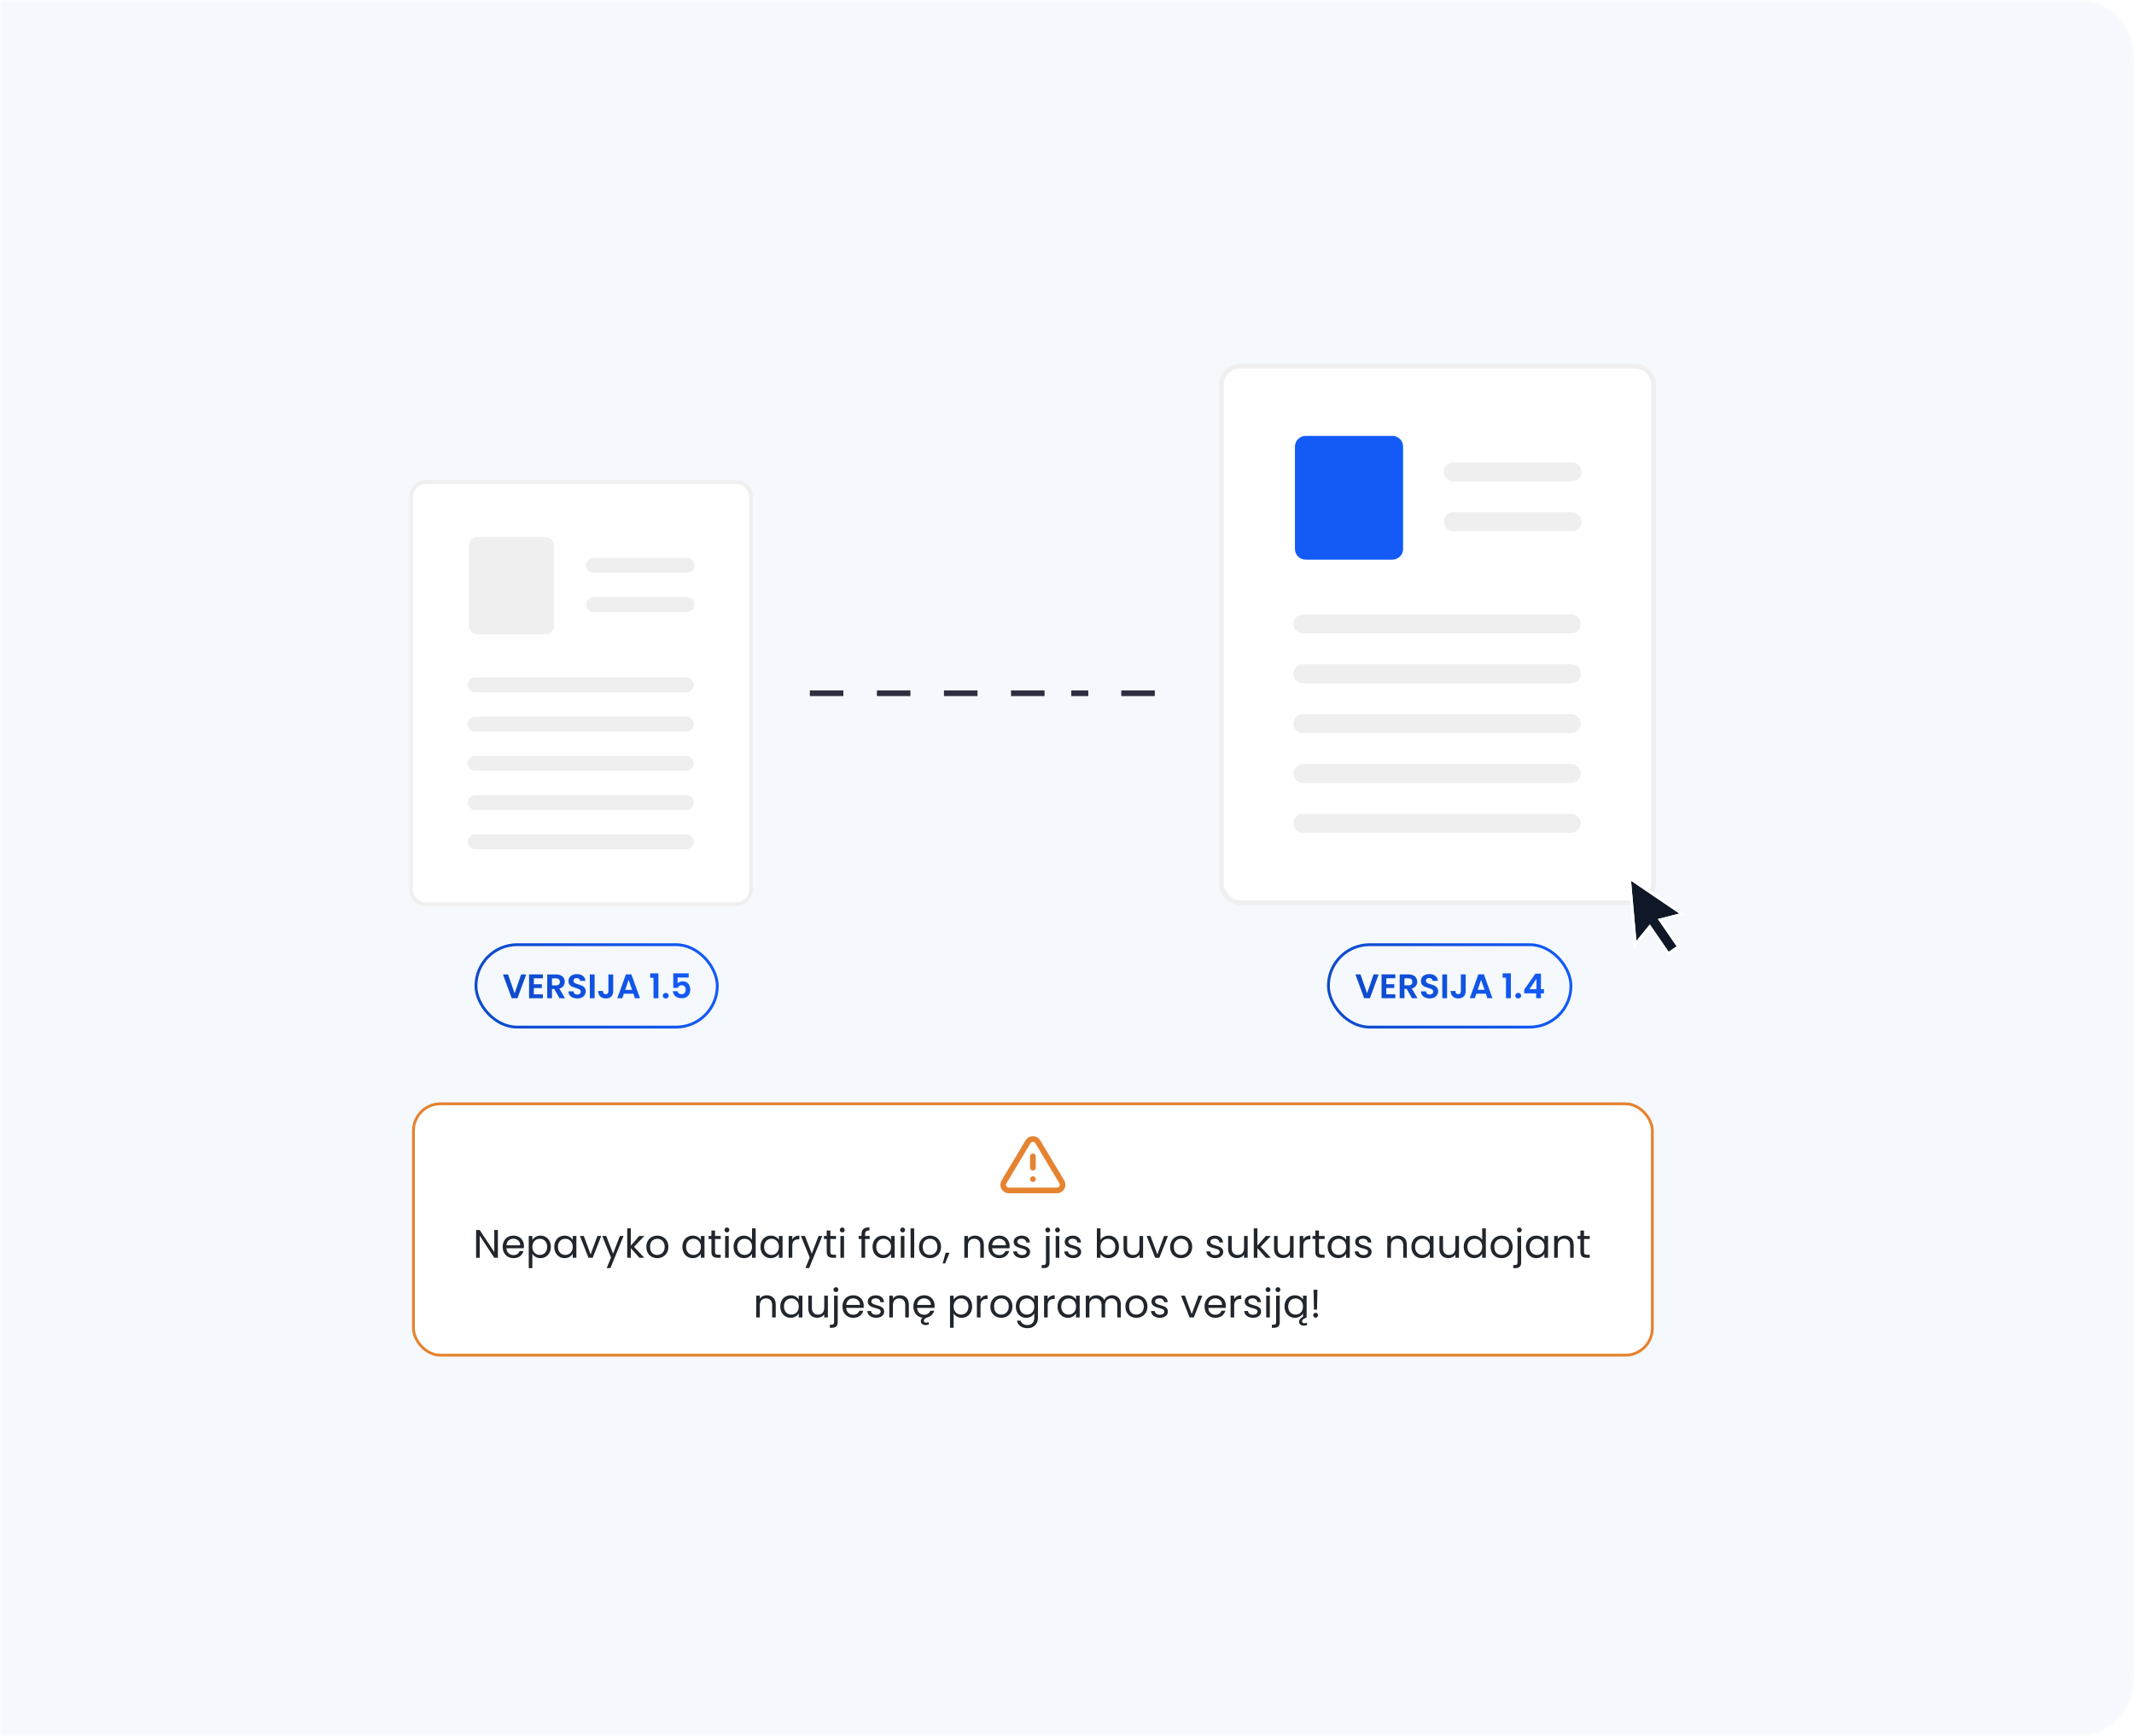 <svg width="751" height="611" viewBox="0 0 751 611" fill="none" xmlns="http://www.w3.org/2000/svg">
<mask id="mask0_791_30408" style="mask-type:alpha" maskUnits="userSpaceOnUse" x="0" y="0" width="751" height="611">
<path d="M0 0H731C742.046 0 751 8.954 751 20V591C751 602.046 742.046 611 731 611H0V0Z" fill="#F5F9FD"/>
</mask>
<g mask="url(#mask0_791_30408)">
<path d="M0 0H852C863.046 0 872 8.954 872 20V591C872 602.046 863.046 611 852 611H0V0Z" fill="#F5F9FD"/>
<path d="M406.397 245H394.597V243H406.397V245Z" fill="#2F2E41"/>
<path d="M383 243H377V245H383V243Z" fill="#2F2E41"/>
<rect x="145.5" y="388.5" width="436" height="88.476" rx="9.5" fill="white"/>
<path d="M361.79 401.86L353.32 416C353.145 416.303 353.053 416.646 353.052 416.995C353.051 417.344 353.142 417.687 353.314 417.991C353.487 418.294 353.737 418.547 354.038 418.724C354.339 418.901 354.681 418.996 355.03 419H371.97C372.319 418.996 372.661 418.901 372.962 418.724C373.263 418.547 373.513 418.294 373.686 417.991C373.859 417.687 373.949 417.344 373.948 416.995C373.947 416.646 373.855 416.303 373.68 416L365.21 401.86C365.032 401.566 364.781 401.323 364.481 401.155C364.182 400.986 363.844 400.897 363.5 400.897C363.156 400.897 362.818 400.986 362.519 401.155C362.219 401.323 361.968 401.566 361.79 401.86V401.86Z" stroke="#E58331" stroke-width="2" stroke-linecap="round" stroke-linejoin="round"/>
<path d="M363.5 407V411" stroke="#E58331" stroke-width="2" stroke-linecap="round" stroke-linejoin="round"/>
<path d="M363.5 415H363.51" stroke="#E58331" stroke-width="2" stroke-linecap="round" stroke-linejoin="round"/>
<path d="M175.219 442.696H173.945L168.821 434.926V442.696H167.547V432.924H168.821L173.945 440.68V432.924H175.219V442.696Z" fill="#21262C"/>
<path d="M184.391 438.566C184.391 438.809 184.377 439.065 184.349 439.336H178.217C178.264 440.092 178.52 440.685 178.987 441.114C179.463 441.534 180.037 441.744 180.709 441.744C181.26 441.744 181.717 441.618 182.081 441.366C182.454 441.105 182.716 440.759 182.865 440.33H184.237C184.032 441.067 183.621 441.669 183.005 442.136C182.389 442.593 181.624 442.822 180.709 442.822C179.981 442.822 179.328 442.659 178.749 442.332C178.18 442.005 177.732 441.543 177.405 440.946C177.078 440.339 176.915 439.639 176.915 438.846C176.915 438.053 177.074 437.357 177.391 436.76C177.708 436.163 178.152 435.705 178.721 435.388C179.3 435.061 179.962 434.898 180.709 434.898C181.437 434.898 182.081 435.057 182.641 435.374C183.201 435.691 183.63 436.13 183.929 436.69C184.237 437.241 184.391 437.866 184.391 438.566ZM183.075 438.3C183.075 437.815 182.968 437.399 182.753 437.054C182.538 436.699 182.244 436.433 181.871 436.256C181.507 436.069 181.101 435.976 180.653 435.976C180.009 435.976 179.458 436.181 179.001 436.592C178.553 437.003 178.296 437.572 178.231 438.3H183.075Z" fill="#21262C"/>
<path d="M187.347 436.438C187.599 435.999 187.972 435.635 188.467 435.346C188.971 435.047 189.554 434.898 190.217 434.898C190.898 434.898 191.514 435.061 192.065 435.388C192.625 435.715 193.063 436.177 193.381 436.774C193.698 437.362 193.857 438.048 193.857 438.832C193.857 439.607 193.698 440.297 193.381 440.904C193.063 441.511 192.625 441.982 192.065 442.318C191.514 442.654 190.898 442.822 190.217 442.822C189.563 442.822 188.985 442.677 188.481 442.388C187.986 442.089 187.608 441.721 187.347 441.282V446.336H186.073V435.024H187.347V436.438ZM192.555 438.832C192.555 438.253 192.438 437.749 192.205 437.32C191.971 436.891 191.654 436.564 191.253 436.34C190.861 436.116 190.427 436.004 189.951 436.004C189.484 436.004 189.05 436.121 188.649 436.354C188.257 436.578 187.939 436.909 187.697 437.348C187.463 437.777 187.347 438.277 187.347 438.846C187.347 439.425 187.463 439.933 187.697 440.372C187.939 440.801 188.257 441.133 188.649 441.366C189.05 441.59 189.484 441.702 189.951 441.702C190.427 441.702 190.861 441.59 191.253 441.366C191.654 441.133 191.971 440.801 192.205 440.372C192.438 439.933 192.555 439.42 192.555 438.832Z" fill="#21262C"/>
<path d="M195.057 438.832C195.057 438.048 195.216 437.362 195.533 436.774C195.851 436.177 196.285 435.715 196.835 435.388C197.395 435.061 198.016 434.898 198.697 434.898C199.369 434.898 199.953 435.043 200.447 435.332C200.942 435.621 201.311 435.985 201.553 436.424V435.024H202.841V442.696H201.553V441.268C201.301 441.716 200.923 442.089 200.419 442.388C199.925 442.677 199.346 442.822 198.683 442.822C198.002 442.822 197.386 442.654 196.835 442.318C196.285 441.982 195.851 441.511 195.533 440.904C195.216 440.297 195.057 439.607 195.057 438.832ZM201.553 438.846C201.553 438.267 201.437 437.763 201.203 437.334C200.97 436.905 200.653 436.578 200.251 436.354C199.859 436.121 199.425 436.004 198.949 436.004C198.473 436.004 198.039 436.116 197.647 436.34C197.255 436.564 196.943 436.891 196.709 437.32C196.476 437.749 196.359 438.253 196.359 438.832C196.359 439.42 196.476 439.933 196.709 440.372C196.943 440.801 197.255 441.133 197.647 441.366C198.039 441.59 198.473 441.702 198.949 441.702C199.425 441.702 199.859 441.59 200.251 441.366C200.653 441.133 200.97 440.801 201.203 440.372C201.437 439.933 201.553 439.425 201.553 438.846Z" fill="#21262C"/>
<path d="M207.85 441.52L210.23 435.024H211.588L208.578 442.696H207.094L204.084 435.024H205.456L207.85 441.52Z" fill="#21262C"/>
<path d="M219.45 435.024L214.83 446.308H213.514L215.026 442.612L211.932 435.024H213.346L215.754 441.24L218.134 435.024H219.45Z" fill="#21262C"/>
<path d="M225.015 442.696L222.005 439.308V442.696H220.731V432.336H222.005V438.426L224.959 435.024H226.737L223.125 438.846L226.751 442.696H225.015Z" fill="#21262C"/>
<path d="M231.282 442.822C230.563 442.822 229.91 442.659 229.322 442.332C228.743 442.005 228.286 441.543 227.95 440.946C227.623 440.339 227.46 439.639 227.46 438.846C227.46 438.062 227.628 437.371 227.964 436.774C228.309 436.167 228.776 435.705 229.364 435.388C229.952 435.061 230.61 434.898 231.338 434.898C232.066 434.898 232.724 435.061 233.312 435.388C233.9 435.705 234.362 436.163 234.698 436.76C235.043 437.357 235.216 438.053 235.216 438.846C235.216 439.639 235.038 440.339 234.684 440.946C234.338 441.543 233.867 442.005 233.27 442.332C232.672 442.659 232.01 442.822 231.282 442.822ZM231.282 441.702C231.739 441.702 232.168 441.595 232.57 441.38C232.971 441.165 233.293 440.843 233.536 440.414C233.788 439.985 233.914 439.462 233.914 438.846C233.914 438.23 233.792 437.707 233.55 437.278C233.307 436.849 232.99 436.531 232.598 436.326C232.206 436.111 231.781 436.004 231.324 436.004C230.857 436.004 230.428 436.111 230.036 436.326C229.653 436.531 229.345 436.849 229.112 437.278C228.878 437.707 228.762 438.23 228.762 438.846C228.762 439.471 228.874 439.999 229.098 440.428C229.331 440.857 229.639 441.179 230.022 441.394C230.404 441.599 230.824 441.702 231.282 441.702Z" fill="#21262C"/>
<path d="M240.147 438.832C240.147 438.048 240.306 437.362 240.623 436.774C240.941 436.177 241.375 435.715 241.925 435.388C242.485 435.061 243.106 434.898 243.787 434.898C244.459 434.898 245.043 435.043 245.537 435.332C246.032 435.621 246.401 435.985 246.643 436.424V435.024H247.931V442.696H246.643V441.268C246.391 441.716 246.013 442.089 245.509 442.388C245.015 442.677 244.436 442.822 243.773 442.822C243.092 442.822 242.476 442.654 241.925 442.318C241.375 441.982 240.941 441.511 240.623 440.904C240.306 440.297 240.147 439.607 240.147 438.832ZM246.643 438.846C246.643 438.267 246.527 437.763 246.293 437.334C246.06 436.905 245.743 436.578 245.341 436.354C244.949 436.121 244.515 436.004 244.039 436.004C243.563 436.004 243.129 436.116 242.737 436.34C242.345 436.564 242.033 436.891 241.799 437.32C241.566 437.749 241.449 438.253 241.449 438.832C241.449 439.42 241.566 439.933 241.799 440.372C242.033 440.801 242.345 441.133 242.737 441.366C243.129 441.59 243.563 441.702 244.039 441.702C244.515 441.702 244.949 441.59 245.341 441.366C245.743 441.133 246.06 440.801 246.293 440.372C246.527 439.933 246.643 439.425 246.643 438.846Z" fill="#21262C"/>
<path d="M251.638 436.074V440.596C251.638 440.969 251.718 441.235 251.876 441.394C252.035 441.543 252.31 441.618 252.702 441.618H253.64V442.696H252.492C251.783 442.696 251.251 442.533 250.896 442.206C250.542 441.879 250.364 441.343 250.364 440.596V436.074H249.37V435.024H250.364V433.092H251.638V435.024H253.64V436.074H251.638Z" fill="#21262C"/>
<path d="M255.842 433.778C255.599 433.778 255.394 433.694 255.226 433.526C255.058 433.358 254.974 433.153 254.974 432.91C254.974 432.667 255.058 432.462 255.226 432.294C255.394 432.126 255.599 432.042 255.842 432.042C256.075 432.042 256.271 432.126 256.43 432.294C256.598 432.462 256.682 432.667 256.682 432.91C256.682 433.153 256.598 433.358 256.43 433.526C256.271 433.694 256.075 433.778 255.842 433.778ZM256.458 435.024V442.696H255.184V435.024H256.458Z" fill="#21262C"/>
<path d="M258.153 438.832C258.153 438.048 258.312 437.362 258.629 436.774C258.946 436.177 259.38 435.715 259.931 435.388C260.491 435.061 261.116 434.898 261.807 434.898C262.404 434.898 262.96 435.038 263.473 435.318C263.986 435.589 264.378 435.948 264.649 436.396V432.336H265.937V442.696H264.649V441.254C264.397 441.711 264.024 442.089 263.529 442.388C263.034 442.677 262.456 442.822 261.793 442.822C261.112 442.822 260.491 442.654 259.931 442.318C259.38 441.982 258.946 441.511 258.629 440.904C258.312 440.297 258.153 439.607 258.153 438.832ZM264.649 438.846C264.649 438.267 264.532 437.763 264.299 437.334C264.066 436.905 263.748 436.578 263.347 436.354C262.955 436.121 262.521 436.004 262.045 436.004C261.569 436.004 261.135 436.116 260.743 436.34C260.351 436.564 260.038 436.891 259.805 437.32C259.572 437.749 259.455 438.253 259.455 438.832C259.455 439.42 259.572 439.933 259.805 440.372C260.038 440.801 260.351 441.133 260.743 441.366C261.135 441.59 261.569 441.702 262.045 441.702C262.521 441.702 262.955 441.59 263.347 441.366C263.748 441.133 264.066 440.801 264.299 440.372C264.532 439.933 264.649 439.425 264.649 438.846Z" fill="#21262C"/>
<path d="M267.614 438.832C267.614 438.048 267.773 437.362 268.09 436.774C268.407 436.177 268.841 435.715 269.392 435.388C269.952 435.061 270.573 434.898 271.254 434.898C271.926 434.898 272.509 435.043 273.004 435.332C273.499 435.621 273.867 435.985 274.11 436.424V435.024H275.398V442.696H274.11V441.268C273.858 441.716 273.48 442.089 272.976 442.388C272.481 442.677 271.903 442.822 271.24 442.822C270.559 442.822 269.943 442.654 269.392 442.318C268.841 441.982 268.407 441.511 268.09 440.904C267.773 440.297 267.614 439.607 267.614 438.832ZM274.11 438.846C274.11 438.267 273.993 437.763 273.76 437.334C273.527 436.905 273.209 436.578 272.808 436.354C272.416 436.121 271.982 436.004 271.506 436.004C271.03 436.004 270.596 436.116 270.204 436.34C269.812 436.564 269.499 436.891 269.266 437.32C269.033 437.749 268.916 438.253 268.916 438.832C268.916 439.42 269.033 439.933 269.266 440.372C269.499 440.801 269.812 441.133 270.204 441.366C270.596 441.59 271.03 441.702 271.506 441.702C271.982 441.702 272.416 441.59 272.808 441.366C273.209 441.133 273.527 440.801 273.76 440.372C273.993 439.933 274.11 439.425 274.11 438.846Z" fill="#21262C"/>
<path d="M278.825 436.27C279.049 435.831 279.366 435.491 279.777 435.248C280.197 435.005 280.706 434.884 281.303 434.884V436.2H280.967C279.539 436.2 278.825 436.975 278.825 438.524V442.696H277.551V435.024H278.825V436.27Z" fill="#21262C"/>
<path d="M289.382 435.024L284.762 446.308H283.446L284.958 442.612L281.864 435.024H283.278L285.686 441.24L288.066 435.024H289.382Z" fill="#21262C"/>
<path d="M292.216 436.074V440.596C292.216 440.969 292.296 441.235 292.454 441.394C292.613 441.543 292.888 441.618 293.28 441.618H294.218V442.696H293.07C292.361 442.696 291.829 442.533 291.474 442.206C291.12 441.879 290.942 441.343 290.942 440.596V436.074H289.948V435.024H290.942V433.092H292.216V435.024H294.218V436.074H292.216Z" fill="#21262C"/>
<path d="M296.42 433.778C296.177 433.778 295.972 433.694 295.804 433.526C295.636 433.358 295.552 433.153 295.552 432.91C295.552 432.667 295.636 432.462 295.804 432.294C295.972 432.126 296.177 432.042 296.42 432.042C296.653 432.042 296.849 432.126 297.008 432.294C297.176 432.462 297.26 432.667 297.26 432.91C297.26 433.153 297.176 433.358 297.008 433.526C296.849 433.694 296.653 433.778 296.42 433.778ZM297.036 435.024V442.696H295.762V435.024H297.036Z" fill="#21262C"/>
<path d="M306.062 436.074H304.452V442.696H303.178V436.074H302.184V435.024H303.178V434.478C303.178 433.619 303.397 432.994 303.836 432.602C304.284 432.201 304.998 432 305.978 432V433.064C305.418 433.064 305.021 433.176 304.788 433.4C304.564 433.615 304.452 433.974 304.452 434.478V435.024H306.062V436.074Z" fill="#21262C"/>
<path d="M307.071 438.832C307.071 438.048 307.23 437.362 307.547 436.774C307.864 436.177 308.298 435.715 308.849 435.388C309.409 435.061 310.03 434.898 310.711 434.898C311.383 434.898 311.966 435.043 312.461 435.332C312.956 435.621 313.324 435.985 313.567 436.424V435.024H314.855V442.696H313.567V441.268C313.315 441.716 312.937 442.089 312.433 442.388C311.938 442.677 311.36 442.822 310.697 442.822C310.016 442.822 309.4 442.654 308.849 442.318C308.298 441.982 307.864 441.511 307.547 440.904C307.23 440.297 307.071 439.607 307.071 438.832ZM313.567 438.846C313.567 438.267 313.45 437.763 313.217 437.334C312.984 436.905 312.666 436.578 312.265 436.354C311.873 436.121 311.439 436.004 310.963 436.004C310.487 436.004 310.053 436.116 309.661 436.34C309.269 436.564 308.956 436.891 308.723 437.32C308.49 437.749 308.373 438.253 308.373 438.832C308.373 439.42 308.49 439.933 308.723 440.372C308.956 440.801 309.269 441.133 309.661 441.366C310.053 441.59 310.487 441.702 310.963 441.702C311.439 441.702 311.873 441.59 312.265 441.366C312.666 441.133 312.984 440.801 313.217 440.372C313.45 439.933 313.567 439.425 313.567 438.846Z" fill="#21262C"/>
<path d="M317.666 433.778C317.423 433.778 317.218 433.694 317.05 433.526C316.882 433.358 316.798 433.153 316.798 432.91C316.798 432.667 316.882 432.462 317.05 432.294C317.218 432.126 317.423 432.042 317.666 432.042C317.899 432.042 318.095 432.126 318.254 432.294C318.422 432.462 318.506 432.667 318.506 432.91C318.506 433.153 318.422 433.358 318.254 433.526C318.095 433.694 317.899 433.778 317.666 433.778ZM318.282 435.024V442.696H317.008V435.024H318.282Z" fill="#21262C"/>
<path d="M321.727 432.336V442.696H320.453V432.336H321.727Z" fill="#21262C"/>
<path d="M327.245 442.822C326.526 442.822 325.873 442.659 325.285 442.332C324.706 442.005 324.249 441.543 323.913 440.946C323.586 440.339 323.423 439.639 323.423 438.846C323.423 438.062 323.591 437.371 323.927 436.774C324.272 436.167 324.739 435.705 325.327 435.388C325.915 435.061 326.573 434.898 327.301 434.898C328.029 434.898 328.687 435.061 329.275 435.388C329.863 435.705 330.325 436.163 330.661 436.76C331.006 437.357 331.179 438.053 331.179 438.846C331.179 439.639 331.001 440.339 330.647 440.946C330.301 441.543 329.83 442.005 329.233 442.332C328.635 442.659 327.973 442.822 327.245 442.822ZM327.245 441.702C327.702 441.702 328.131 441.595 328.533 441.38C328.934 441.165 329.256 440.843 329.499 440.414C329.751 439.985 329.877 439.462 329.877 438.846C329.877 438.23 329.755 437.707 329.513 437.278C329.27 436.849 328.953 436.531 328.561 436.326C328.169 436.111 327.744 436.004 327.287 436.004C326.82 436.004 326.391 436.111 325.999 436.326C325.616 436.531 325.308 436.849 325.075 437.278C324.841 437.707 324.725 438.23 324.725 438.846C324.725 439.471 324.837 439.999 325.061 440.428C325.294 440.857 325.602 441.179 325.985 441.394C326.367 441.599 326.787 441.702 327.245 441.702Z" fill="#21262C"/>
<path d="M334.17 440.932L332.602 444.698H331.748L332.77 440.932H334.17Z" fill="#21262C"/>
<path d="M343.1 434.884C344.033 434.884 344.789 435.169 345.368 435.738C345.946 436.298 346.236 437.11 346.236 438.174V442.696H344.976V438.356C344.976 437.591 344.784 437.007 344.402 436.606C344.019 436.195 343.496 435.99 342.834 435.99C342.162 435.99 341.625 436.2 341.224 436.62C340.832 437.04 340.636 437.651 340.636 438.454V442.696H339.362V435.024H340.636V436.116C340.888 435.724 341.228 435.421 341.658 435.206C342.096 434.991 342.577 434.884 343.1 434.884Z" fill="#21262C"/>
<path d="M355.317 438.566C355.317 438.809 355.303 439.065 355.275 439.336H349.143C349.189 440.092 349.446 440.685 349.913 441.114C350.389 441.534 350.963 441.744 351.635 441.744C352.185 441.744 352.643 441.618 353.007 441.366C353.38 441.105 353.641 440.759 353.791 440.33H355.163C354.957 441.067 354.547 441.669 353.931 442.136C353.315 442.593 352.549 442.822 351.635 442.822C350.907 442.822 350.253 442.659 349.675 442.332C349.105 442.005 348.657 441.543 348.331 440.946C348.004 440.339 347.841 439.639 347.841 438.846C347.841 438.053 347.999 437.357 348.317 436.76C348.634 436.163 349.077 435.705 349.647 435.388C350.225 435.061 350.888 434.898 351.635 434.898C352.363 434.898 353.007 435.057 353.567 435.374C354.127 435.691 354.556 436.13 354.855 436.69C355.163 437.241 355.317 437.866 355.317 438.566ZM354.001 438.3C354.001 437.815 353.893 437.399 353.679 437.054C353.464 436.699 353.17 436.433 352.797 436.256C352.433 436.069 352.027 435.976 351.579 435.976C350.935 435.976 350.384 436.181 349.927 436.592C349.479 437.003 349.222 437.572 349.157 438.3H354.001Z" fill="#21262C"/>
<path d="M359.714 442.822C359.126 442.822 358.599 442.724 358.132 442.528C357.666 442.323 357.297 442.043 357.026 441.688C356.756 441.324 356.606 440.909 356.578 440.442H357.894C357.932 440.825 358.109 441.137 358.426 441.38C358.753 441.623 359.178 441.744 359.7 441.744C360.186 441.744 360.568 441.637 360.848 441.422C361.128 441.207 361.268 440.937 361.268 440.61C361.268 440.274 361.119 440.027 360.82 439.868C360.522 439.7 360.06 439.537 359.434 439.378C358.865 439.229 358.398 439.079 358.034 438.93C357.68 438.771 357.372 438.543 357.11 438.244C356.858 437.936 356.732 437.535 356.732 437.04C356.732 436.648 356.849 436.289 357.082 435.962C357.316 435.635 357.647 435.379 358.076 435.192C358.506 434.996 358.996 434.898 359.546 434.898C360.396 434.898 361.082 435.113 361.604 435.542C362.127 435.971 362.407 436.559 362.444 437.306H361.17C361.142 436.905 360.979 436.583 360.68 436.34C360.391 436.097 359.999 435.976 359.504 435.976C359.047 435.976 358.683 436.074 358.412 436.27C358.142 436.466 358.006 436.723 358.006 437.04C358.006 437.292 358.086 437.502 358.244 437.67C358.412 437.829 358.618 437.959 358.86 438.062C359.112 438.155 359.458 438.263 359.896 438.384C360.447 438.533 360.895 438.683 361.24 438.832C361.586 438.972 361.88 439.187 362.122 439.476C362.374 439.765 362.505 440.143 362.514 440.61C362.514 441.03 362.398 441.408 362.164 441.744C361.931 442.08 361.6 442.346 361.17 442.542C360.75 442.729 360.265 442.822 359.714 442.822Z" fill="#21262C"/>
<path d="M368.731 433.778C368.489 433.778 368.283 433.694 368.115 433.526C367.956 433.358 367.877 433.153 367.877 432.91C367.877 432.667 367.956 432.462 368.115 432.294C368.283 432.126 368.489 432.042 368.731 432.042C368.974 432.042 369.174 432.126 369.333 432.294C369.501 432.462 369.585 432.667 369.585 432.91C369.585 433.153 369.501 433.358 369.333 433.526C369.174 433.694 368.974 433.778 368.731 433.778ZM369.361 444.362C369.361 445.043 369.189 445.543 368.843 445.86C368.498 446.177 367.994 446.336 367.331 446.336H366.589V445.258H367.121C367.476 445.258 367.723 445.188 367.863 445.048C368.012 444.908 368.087 444.67 368.087 444.334V435.024H369.361V444.362Z" fill="#21262C"/>
<path d="M372.176 433.778C371.933 433.778 371.728 433.694 371.56 433.526C371.392 433.358 371.308 433.153 371.308 432.91C371.308 432.667 371.392 432.462 371.56 432.294C371.728 432.126 371.933 432.042 372.176 432.042C372.409 432.042 372.605 432.126 372.764 432.294C372.932 432.462 373.016 432.667 373.016 432.91C373.016 433.153 372.932 433.358 372.764 433.526C372.605 433.694 372.409 433.778 372.176 433.778ZM372.792 435.024V442.696H371.518V435.024H372.792Z" fill="#21262C"/>
<path d="M377.679 442.822C377.091 442.822 376.564 442.724 376.097 442.528C375.63 442.323 375.262 442.043 374.991 441.688C374.72 441.324 374.571 440.909 374.543 440.442H375.859C375.896 440.825 376.074 441.137 376.391 441.38C376.718 441.623 377.142 441.744 377.665 441.744C378.15 441.744 378.533 441.637 378.813 441.422C379.093 441.207 379.233 440.937 379.233 440.61C379.233 440.274 379.084 440.027 378.785 439.868C378.486 439.7 378.024 439.537 377.399 439.378C376.83 439.229 376.363 439.079 375.999 438.93C375.644 438.771 375.336 438.543 375.075 438.244C374.823 437.936 374.697 437.535 374.697 437.04C374.697 436.648 374.814 436.289 375.047 435.962C375.28 435.635 375.612 435.379 376.041 435.192C376.47 434.996 376.96 434.898 377.511 434.898C378.36 434.898 379.046 435.113 379.569 435.542C380.092 435.971 380.372 436.559 380.409 437.306H379.135C379.107 436.905 378.944 436.583 378.645 436.34C378.356 436.097 377.964 435.976 377.469 435.976C377.012 435.976 376.648 436.074 376.377 436.27C376.106 436.466 375.971 436.723 375.971 437.04C375.971 437.292 376.05 437.502 376.209 437.67C376.377 437.829 376.582 437.959 376.825 438.062C377.077 438.155 377.422 438.263 377.861 438.384C378.412 438.533 378.86 438.683 379.205 438.832C379.55 438.972 379.844 439.187 380.087 439.476C380.339 439.765 380.47 440.143 380.479 440.61C380.479 441.03 380.362 441.408 380.129 441.744C379.896 442.08 379.564 442.346 379.135 442.542C378.715 442.729 378.23 442.822 377.679 442.822Z" fill="#21262C"/>
<path d="M387.284 436.452C387.545 435.995 387.928 435.621 388.432 435.332C388.936 435.043 389.51 434.898 390.154 434.898C390.845 434.898 391.465 435.061 392.016 435.388C392.567 435.715 393.001 436.177 393.318 436.774C393.635 437.362 393.794 438.048 393.794 438.832C393.794 439.607 393.635 440.297 393.318 440.904C393.001 441.511 392.562 441.982 392.002 442.318C391.451 442.654 390.835 442.822 390.154 442.822C389.491 442.822 388.908 442.677 388.404 442.388C387.909 442.099 387.536 441.73 387.284 441.282V442.696H386.01V432.336H387.284V436.452ZM392.492 438.832C392.492 438.253 392.375 437.749 392.142 437.32C391.909 436.891 391.591 436.564 391.19 436.34C390.798 436.116 390.364 436.004 389.888 436.004C389.421 436.004 388.987 436.121 388.586 436.354C388.194 436.578 387.877 436.909 387.634 437.348C387.401 437.777 387.284 438.277 387.284 438.846C387.284 439.425 387.401 439.933 387.634 440.372C387.877 440.801 388.194 441.133 388.586 441.366C388.987 441.59 389.421 441.702 389.888 441.702C390.364 441.702 390.798 441.59 391.19 441.366C391.591 441.133 391.909 440.801 392.142 440.372C392.375 439.933 392.492 439.42 392.492 438.832Z" fill="#21262C"/>
<path d="M402.275 435.024V442.696H401.001V441.562C400.758 441.954 400.418 442.262 399.979 442.486C399.55 442.701 399.074 442.808 398.551 442.808C397.954 442.808 397.417 442.687 396.941 442.444C396.465 442.192 396.087 441.819 395.807 441.324C395.536 440.829 395.401 440.227 395.401 439.518V435.024H396.661V439.35C396.661 440.106 396.852 440.689 397.235 441.1C397.618 441.501 398.14 441.702 398.803 441.702C399.484 441.702 400.021 441.492 400.413 441.072C400.805 440.652 401.001 440.041 401.001 439.238V435.024H402.275Z" fill="#21262C"/>
<path d="M407.282 441.52L409.662 435.024H411.02L408.01 442.696H406.526L403.516 435.024H404.888L407.282 441.52Z" fill="#21262C"/>
<path d="M415.62 442.822C414.901 442.822 414.248 442.659 413.66 442.332C413.081 442.005 412.624 441.543 412.288 440.946C411.961 440.339 411.798 439.639 411.798 438.846C411.798 438.062 411.966 437.371 412.302 436.774C412.647 436.167 413.114 435.705 413.702 435.388C414.29 435.061 414.948 434.898 415.676 434.898C416.404 434.898 417.062 435.061 417.65 435.388C418.238 435.705 418.7 436.163 419.036 436.76C419.381 437.357 419.554 438.053 419.554 438.846C419.554 439.639 419.376 440.339 419.022 440.946C418.676 441.543 418.205 442.005 417.608 442.332C417.01 442.659 416.348 442.822 415.62 442.822ZM415.62 441.702C416.077 441.702 416.506 441.595 416.908 441.38C417.309 441.165 417.631 440.843 417.874 440.414C418.126 439.985 418.252 439.462 418.252 438.846C418.252 438.23 418.13 437.707 417.888 437.278C417.645 436.849 417.328 436.531 416.936 436.326C416.544 436.111 416.119 436.004 415.662 436.004C415.195 436.004 414.766 436.111 414.374 436.326C413.991 436.531 413.683 436.849 413.45 437.278C413.216 437.707 413.1 438.23 413.1 438.846C413.1 439.471 413.212 439.999 413.436 440.428C413.669 440.857 413.977 441.179 414.36 441.394C414.742 441.599 415.162 441.702 415.62 441.702Z" fill="#21262C"/>
<path d="M427.677 442.822C427.089 442.822 426.562 442.724 426.095 442.528C425.629 442.323 425.26 442.043 424.989 441.688C424.718 441.324 424.569 440.909 424.541 440.442H425.857C425.895 440.825 426.072 441.137 426.389 441.38C426.716 441.623 427.141 441.744 427.663 441.744C428.149 441.744 428.531 441.637 428.811 441.422C429.091 441.207 429.231 440.937 429.231 440.61C429.231 440.274 429.082 440.027 428.783 439.868C428.485 439.7 428.023 439.537 427.397 439.378C426.828 439.229 426.361 439.079 425.997 438.93C425.643 438.771 425.335 438.543 425.073 438.244C424.821 437.936 424.695 437.535 424.695 437.04C424.695 436.648 424.812 436.289 425.045 435.962C425.278 435.635 425.61 435.379 426.039 435.192C426.469 434.996 426.959 434.898 427.509 434.898C428.359 434.898 429.045 435.113 429.567 435.542C430.09 435.971 430.37 436.559 430.407 437.306H429.133C429.105 436.905 428.942 436.583 428.643 436.34C428.354 436.097 427.962 435.976 427.467 435.976C427.01 435.976 426.646 436.074 426.375 436.27C426.105 436.466 425.969 436.723 425.969 437.04C425.969 437.292 426.049 437.502 426.207 437.67C426.375 437.829 426.581 437.959 426.823 438.062C427.075 438.155 427.421 438.263 427.859 438.384C428.41 438.533 428.858 438.683 429.203 438.832C429.549 438.972 429.843 439.187 430.085 439.476C430.337 439.765 430.468 440.143 430.477 440.61C430.477 441.03 430.361 441.408 430.127 441.744C429.894 442.08 429.563 442.346 429.133 442.542C428.713 442.729 428.228 442.822 427.677 442.822Z" fill="#21262C"/>
<path d="M439.08 435.024V442.696H437.806V441.562C437.563 441.954 437.222 442.262 436.784 442.486C436.354 442.701 435.878 442.808 435.356 442.808C434.758 442.808 434.222 442.687 433.746 442.444C433.27 442.192 432.892 441.819 432.612 441.324C432.341 440.829 432.206 440.227 432.206 439.518V435.024H433.466V439.35C433.466 440.106 433.657 440.689 434.04 441.1C434.422 441.501 434.945 441.702 435.608 441.702C436.289 441.702 436.826 441.492 437.218 441.072C437.61 440.652 437.806 440.041 437.806 439.238V435.024H439.08Z" fill="#21262C"/>
<path d="M445.515 442.696L442.505 439.308V442.696H441.231V432.336H442.505V438.426L445.459 435.024H447.237L443.625 438.846L447.251 442.696H445.515Z" fill="#21262C"/>
<path d="M455.24 435.024V442.696H453.966V441.562C453.723 441.954 453.382 442.262 452.944 442.486C452.514 442.701 452.038 442.808 451.516 442.808C450.918 442.808 450.382 442.687 449.906 442.444C449.43 442.192 449.052 441.819 448.772 441.324C448.501 440.829 448.366 440.227 448.366 439.518V435.024H449.626V439.35C449.626 440.106 449.817 440.689 450.2 441.1C450.582 441.501 451.105 441.702 451.768 441.702C452.449 441.702 452.986 441.492 453.378 441.072C453.77 440.652 453.966 440.041 453.966 439.238V435.024H455.24Z" fill="#21262C"/>
<path d="M458.665 436.27C458.889 435.831 459.206 435.491 459.617 435.248C460.037 435.005 460.546 434.884 461.143 434.884V436.2H460.807C459.379 436.2 458.665 436.975 458.665 438.524V442.696H457.391V435.024H458.665V436.27Z" fill="#21262C"/>
<path d="M464.168 436.074V440.596C464.168 440.969 464.247 441.235 464.406 441.394C464.564 441.543 464.84 441.618 465.232 441.618H466.17V442.696H465.022C464.312 442.696 463.78 442.533 463.426 442.206C463.071 441.879 462.894 441.343 462.894 440.596V436.074H461.9V435.024H462.894V433.092H464.168V435.024H466.17V436.074H464.168Z" fill="#21262C"/>
<path d="M467.237 438.832C467.237 438.048 467.396 437.362 467.713 436.774C468.03 436.177 468.464 435.715 469.015 435.388C469.575 435.061 470.196 434.898 470.877 434.898C471.549 434.898 472.132 435.043 472.627 435.332C473.122 435.621 473.49 435.985 473.733 436.424V435.024H475.021V442.696H473.733V441.268C473.481 441.716 473.103 442.089 472.599 442.388C472.104 442.677 471.526 442.822 470.863 442.822C470.182 442.822 469.566 442.654 469.015 442.318C468.464 441.982 468.03 441.511 467.713 440.904C467.396 440.297 467.237 439.607 467.237 438.832ZM473.733 438.846C473.733 438.267 473.616 437.763 473.383 437.334C473.15 436.905 472.832 436.578 472.431 436.354C472.039 436.121 471.605 436.004 471.129 436.004C470.653 436.004 470.219 436.116 469.827 436.34C469.435 436.564 469.122 436.891 468.889 437.32C468.656 437.749 468.539 438.253 468.539 438.832C468.539 439.42 468.656 439.933 468.889 440.372C469.122 440.801 469.435 441.133 469.827 441.366C470.219 441.59 470.653 441.702 471.129 441.702C471.605 441.702 472.039 441.59 472.431 441.366C472.832 441.133 473.15 440.801 473.383 440.372C473.616 439.933 473.733 439.425 473.733 438.846Z" fill="#21262C"/>
<path d="M479.89 442.822C479.302 442.822 478.775 442.724 478.308 442.528C477.841 442.323 477.473 442.043 477.202 441.688C476.931 441.324 476.782 440.909 476.754 440.442H478.07C478.107 440.825 478.285 441.137 478.602 441.38C478.929 441.623 479.353 441.744 479.876 441.744C480.361 441.744 480.744 441.637 481.024 441.422C481.304 441.207 481.444 440.937 481.444 440.61C481.444 440.274 481.295 440.027 480.996 439.868C480.697 439.7 480.235 439.537 479.61 439.378C479.041 439.229 478.574 439.079 478.21 438.93C477.855 438.771 477.547 438.543 477.286 438.244C477.034 437.936 476.908 437.535 476.908 437.04C476.908 436.648 477.025 436.289 477.258 435.962C477.491 435.635 477.823 435.379 478.252 435.192C478.681 434.996 479.171 434.898 479.722 434.898C480.571 434.898 481.257 435.113 481.78 435.542C482.303 435.971 482.583 436.559 482.62 437.306H481.346C481.318 436.905 481.155 436.583 480.856 436.34C480.567 436.097 480.175 435.976 479.68 435.976C479.223 435.976 478.859 436.074 478.588 436.27C478.317 436.466 478.182 436.723 478.182 437.04C478.182 437.292 478.261 437.502 478.42 437.67C478.588 437.829 478.793 437.959 479.036 438.062C479.288 438.155 479.633 438.263 480.072 438.384C480.623 438.533 481.071 438.683 481.416 438.832C481.761 438.972 482.055 439.187 482.298 439.476C482.55 439.765 482.681 440.143 482.69 440.61C482.69 441.03 482.573 441.408 482.34 441.744C482.107 442.08 481.775 442.346 481.346 442.542C480.926 442.729 480.441 442.822 479.89 442.822Z" fill="#21262C"/>
<path d="M491.959 434.884C492.892 434.884 493.648 435.169 494.227 435.738C494.806 436.298 495.095 437.11 495.095 438.174V442.696H493.835V438.356C493.835 437.591 493.644 437.007 493.261 436.606C492.878 436.195 492.356 435.99 491.693 435.99C491.021 435.99 490.484 436.2 490.083 436.62C489.691 437.04 489.495 437.651 489.495 438.454V442.696H488.221V435.024H489.495V436.116C489.747 435.724 490.088 435.421 490.517 435.206C490.956 434.991 491.436 434.884 491.959 434.884Z" fill="#21262C"/>
<path d="M496.7 438.832C496.7 438.048 496.859 437.362 497.176 436.774C497.493 436.177 497.927 435.715 498.478 435.388C499.038 435.061 499.659 434.898 500.34 434.898C501.012 434.898 501.595 435.043 502.09 435.332C502.585 435.621 502.953 435.985 503.196 436.424V435.024H504.484V442.696H503.196V441.268C502.944 441.716 502.566 442.089 502.062 442.388C501.567 442.677 500.989 442.822 500.326 442.822C499.645 442.822 499.029 442.654 498.478 442.318C497.927 441.982 497.493 441.511 497.176 440.904C496.859 440.297 496.7 439.607 496.7 438.832ZM503.196 438.846C503.196 438.267 503.079 437.763 502.846 437.334C502.613 436.905 502.295 436.578 501.894 436.354C501.502 436.121 501.068 436.004 500.592 436.004C500.116 436.004 499.682 436.116 499.29 436.34C498.898 436.564 498.585 436.891 498.352 437.32C498.119 437.749 498.002 438.253 498.002 438.832C498.002 439.42 498.119 439.933 498.352 440.372C498.585 440.801 498.898 441.133 499.29 441.366C499.682 441.59 500.116 441.702 500.592 441.702C501.068 441.702 501.502 441.59 501.894 441.366C502.295 441.133 502.613 440.801 502.846 440.372C503.079 439.933 503.196 439.425 503.196 438.846Z" fill="#21262C"/>
<path d="M513.441 435.024V442.696H512.167V441.562C511.924 441.954 511.584 442.262 511.145 442.486C510.716 442.701 510.24 442.808 509.717 442.808C509.12 442.808 508.583 442.687 508.107 442.444C507.631 442.192 507.253 441.819 506.973 441.324C506.702 440.829 506.567 440.227 506.567 439.518V435.024H507.827V439.35C507.827 440.106 508.018 440.689 508.401 441.1C508.784 441.501 509.306 441.702 509.969 441.702C510.65 441.702 511.187 441.492 511.579 441.072C511.971 440.652 512.167 440.041 512.167 439.238V435.024H513.441Z" fill="#21262C"/>
<path d="M515.116 438.832C515.116 438.048 515.275 437.362 515.592 436.774C515.909 436.177 516.343 435.715 516.894 435.388C517.454 435.061 518.079 434.898 518.77 434.898C519.367 434.898 519.923 435.038 520.436 435.318C520.949 435.589 521.341 435.948 521.612 436.396V432.336H522.9V442.696H521.612V441.254C521.36 441.711 520.987 442.089 520.492 442.388C519.997 442.677 519.419 442.822 518.756 442.822C518.075 442.822 517.454 442.654 516.894 442.318C516.343 441.982 515.909 441.511 515.592 440.904C515.275 440.297 515.116 439.607 515.116 438.832ZM521.612 438.846C521.612 438.267 521.495 437.763 521.262 437.334C521.029 436.905 520.711 436.578 520.31 436.354C519.918 436.121 519.484 436.004 519.008 436.004C518.532 436.004 518.098 436.116 517.706 436.34C517.314 436.564 517.001 436.891 516.768 437.32C516.535 437.749 516.418 438.253 516.418 438.832C516.418 439.42 516.535 439.933 516.768 440.372C517.001 440.801 517.314 441.133 517.706 441.366C518.098 441.59 518.532 441.702 519.008 441.702C519.484 441.702 519.918 441.59 520.31 441.366C520.711 441.133 521.029 440.801 521.262 440.372C521.495 439.933 521.612 439.425 521.612 438.846Z" fill="#21262C"/>
<path d="M528.399 442.822C527.68 442.822 527.027 442.659 526.439 442.332C525.86 442.005 525.403 441.543 525.067 440.946C524.74 440.339 524.577 439.639 524.577 438.846C524.577 438.062 524.745 437.371 525.081 436.774C525.426 436.167 525.893 435.705 526.481 435.388C527.069 435.061 527.727 434.898 528.455 434.898C529.183 434.898 529.841 435.061 530.429 435.388C531.017 435.705 531.479 436.163 531.815 436.76C532.16 437.357 532.333 438.053 532.333 438.846C532.333 439.639 532.156 440.339 531.801 440.946C531.456 441.543 530.984 442.005 530.387 442.332C529.79 442.659 529.127 442.822 528.399 442.822ZM528.399 441.702C528.856 441.702 529.286 441.595 529.687 441.38C530.088 441.165 530.41 440.843 530.653 440.414C530.905 439.985 531.031 439.462 531.031 438.846C531.031 438.23 530.91 437.707 530.667 437.278C530.424 436.849 530.107 436.531 529.715 436.326C529.323 436.111 528.898 436.004 528.441 436.004C527.974 436.004 527.545 436.111 527.153 436.326C526.77 436.531 526.462 436.849 526.229 437.278C525.996 437.707 525.879 438.23 525.879 438.846C525.879 439.471 525.991 439.999 526.215 440.428C526.448 440.857 526.756 441.179 527.139 441.394C527.522 441.599 527.942 441.702 528.399 441.702Z" fill="#21262C"/>
<path d="M534.694 433.778C534.451 433.778 534.246 433.694 534.078 433.526C533.919 433.358 533.84 433.153 533.84 432.91C533.84 432.667 533.919 432.462 534.078 432.294C534.246 432.126 534.451 432.042 534.694 432.042C534.937 432.042 535.137 432.126 535.296 432.294C535.464 432.462 535.548 432.667 535.548 432.91C535.548 433.153 535.464 433.358 535.296 433.526C535.137 433.694 534.937 433.778 534.694 433.778ZM535.324 444.362C535.324 445.043 535.151 445.543 534.806 445.86C534.461 446.177 533.957 446.336 533.294 446.336H532.552V445.258H533.084C533.439 445.258 533.686 445.188 533.826 445.048C533.975 444.908 534.05 444.67 534.05 444.334V435.024H535.324V444.362Z" fill="#21262C"/>
<path d="M537.005 438.832C537.005 438.048 537.163 437.362 537.481 436.774C537.798 436.177 538.232 435.715 538.783 435.388C539.343 435.061 539.963 434.898 540.645 434.898C541.317 434.898 541.9 435.043 542.395 435.332C542.889 435.621 543.258 435.985 543.501 436.424V435.024H544.789V442.696H543.501V441.268C543.249 441.716 542.871 442.089 542.367 442.388C541.872 442.677 541.293 442.822 540.631 442.822C539.949 442.822 539.333 442.654 538.783 442.318C538.232 441.982 537.798 441.511 537.481 440.904C537.163 440.297 537.005 439.607 537.005 438.832ZM543.501 438.846C543.501 438.267 543.384 437.763 543.151 437.334C542.917 436.905 542.6 436.578 542.199 436.354C541.807 436.121 541.373 436.004 540.897 436.004C540.421 436.004 539.987 436.116 539.595 436.34C539.203 436.564 538.89 436.891 538.657 437.32C538.423 437.749 538.307 438.253 538.307 438.832C538.307 439.42 538.423 439.933 538.657 440.372C538.89 440.801 539.203 441.133 539.595 441.366C539.987 441.59 540.421 441.702 540.897 441.702C541.373 441.702 541.807 441.59 542.199 441.366C542.6 441.133 542.917 440.801 543.151 440.372C543.384 439.933 543.501 439.425 543.501 438.846Z" fill="#21262C"/>
<path d="M550.68 434.884C551.613 434.884 552.369 435.169 552.948 435.738C553.526 436.298 553.816 437.11 553.816 438.174V442.696H552.556V438.356C552.556 437.591 552.364 437.007 551.982 436.606C551.599 436.195 551.076 435.99 550.414 435.99C549.742 435.99 549.205 436.2 548.804 436.62C548.412 437.04 548.216 437.651 548.216 438.454V442.696H546.942V435.024H548.216V436.116C548.468 435.724 548.808 435.421 549.238 435.206C549.676 434.991 550.157 434.884 550.68 434.884Z" fill="#21262C"/>
<path d="M557.451 436.074V440.596C557.451 440.969 557.53 441.235 557.689 441.394C557.847 441.543 558.123 441.618 558.515 441.618H559.453V442.696H558.305C557.595 442.696 557.063 442.533 556.709 442.206C556.354 441.879 556.177 441.343 556.177 440.596V436.074H555.183V435.024H556.177V433.092H557.451V435.024H559.453V436.074H557.451Z" fill="#21262C"/>
<path d="M269.859 455.884C270.793 455.884 271.549 456.169 272.127 456.738C272.706 457.298 272.995 458.11 272.995 459.174V463.696H271.735V459.356C271.735 458.591 271.544 458.007 271.161 457.606C270.779 457.195 270.256 456.99 269.593 456.99C268.921 456.99 268.385 457.2 267.983 457.62C267.591 458.04 267.395 458.651 267.395 459.454V463.696H266.121V456.024H267.395V457.116C267.647 456.724 267.988 456.421 268.417 456.206C268.856 455.991 269.337 455.884 269.859 455.884Z" fill="#21262C"/>
<path d="M274.6 459.832C274.6 459.048 274.759 458.362 275.076 457.774C275.394 457.177 275.828 456.715 276.378 456.388C276.938 456.061 277.559 455.898 278.24 455.898C278.912 455.898 279.496 456.043 279.99 456.332C280.485 456.621 280.854 456.985 281.096 457.424V456.024H282.384V463.696H281.096V462.268C280.844 462.716 280.466 463.089 279.962 463.388C279.468 463.677 278.889 463.822 278.226 463.822C277.545 463.822 276.929 463.654 276.378 463.318C275.828 462.982 275.394 462.511 275.076 461.904C274.759 461.297 274.6 460.607 274.6 459.832ZM281.096 459.846C281.096 459.267 280.98 458.763 280.746 458.334C280.513 457.905 280.196 457.578 279.794 457.354C279.402 457.121 278.968 457.004 278.492 457.004C278.016 457.004 277.582 457.116 277.19 457.34C276.798 457.564 276.486 457.891 276.252 458.32C276.019 458.749 275.902 459.253 275.902 459.832C275.902 460.42 276.019 460.933 276.252 461.372C276.486 461.801 276.798 462.133 277.19 462.366C277.582 462.59 278.016 462.702 278.492 462.702C278.968 462.702 279.402 462.59 279.794 462.366C280.196 462.133 280.513 461.801 280.746 461.372C280.98 460.933 281.096 460.425 281.096 459.846Z" fill="#21262C"/>
<path d="M291.341 456.024V463.696H290.067V462.562C289.825 462.954 289.484 463.262 289.045 463.486C288.616 463.701 288.14 463.808 287.617 463.808C287.02 463.808 286.483 463.687 286.007 463.444C285.531 463.192 285.153 462.819 284.873 462.324C284.603 461.829 284.467 461.227 284.467 460.518V456.024H285.727V460.35C285.727 461.106 285.919 461.689 286.301 462.1C286.684 462.501 287.207 462.702 287.869 462.702C288.551 462.702 289.087 462.492 289.479 462.072C289.871 461.652 290.067 461.041 290.067 460.238V456.024H291.341Z" fill="#21262C"/>
<path d="M294.178 454.778C293.936 454.778 293.73 454.694 293.562 454.526C293.404 454.358 293.324 454.153 293.324 453.91C293.324 453.667 293.404 453.462 293.562 453.294C293.73 453.126 293.936 453.042 294.178 453.042C294.421 453.042 294.622 453.126 294.78 453.294C294.948 453.462 295.032 453.667 295.032 453.91C295.032 454.153 294.948 454.358 294.78 454.526C294.622 454.694 294.421 454.778 294.178 454.778ZM294.808 465.362C294.808 466.043 294.636 466.543 294.29 466.86C293.945 467.177 293.441 467.336 292.778 467.336H292.036V466.258H292.568C292.923 466.258 293.17 466.188 293.31 466.048C293.46 465.908 293.534 465.67 293.534 465.334V456.024H294.808V465.362Z" fill="#21262C"/>
<path d="M303.965 459.566C303.965 459.809 303.951 460.065 303.923 460.336H297.791C297.838 461.092 298.094 461.685 298.561 462.114C299.037 462.534 299.611 462.744 300.283 462.744C300.834 462.744 301.291 462.618 301.655 462.366C302.028 462.105 302.29 461.759 302.439 461.33H303.811C303.606 462.067 303.195 462.669 302.579 463.136C301.963 463.593 301.198 463.822 300.283 463.822C299.555 463.822 298.902 463.659 298.323 463.332C297.754 463.005 297.306 462.543 296.979 461.946C296.652 461.339 296.489 460.639 296.489 459.846C296.489 459.053 296.648 458.357 296.965 457.76C297.282 457.163 297.726 456.705 298.295 456.388C298.874 456.061 299.536 455.898 300.283 455.898C301.011 455.898 301.655 456.057 302.215 456.374C302.775 456.691 303.204 457.13 303.503 457.69C303.811 458.241 303.965 458.866 303.965 459.566ZM302.649 459.3C302.649 458.815 302.542 458.399 302.327 458.054C302.112 457.699 301.818 457.433 301.445 457.256C301.081 457.069 300.675 456.976 300.227 456.976C299.583 456.976 299.032 457.181 298.575 457.592C298.127 458.003 297.87 458.572 297.805 459.3H302.649Z" fill="#21262C"/>
<path d="M308.363 463.822C307.775 463.822 307.247 463.724 306.781 463.528C306.314 463.323 305.945 463.043 305.675 462.688C305.404 462.324 305.255 461.909 305.227 461.442H306.543C306.58 461.825 306.757 462.137 307.075 462.38C307.401 462.623 307.826 462.744 308.349 462.744C308.834 462.744 309.217 462.637 309.497 462.422C309.777 462.207 309.917 461.937 309.917 461.61C309.917 461.274 309.767 461.027 309.469 460.868C309.17 460.7 308.708 460.537 308.083 460.378C307.513 460.229 307.047 460.079 306.683 459.93C306.328 459.771 306.02 459.543 305.759 459.244C305.507 458.936 305.381 458.535 305.381 458.04C305.381 457.648 305.497 457.289 305.731 456.962C305.964 456.635 306.295 456.379 306.725 456.192C307.154 455.996 307.644 455.898 308.195 455.898C309.044 455.898 309.73 456.113 310.253 456.542C310.775 456.971 311.055 457.559 311.093 458.306H309.819C309.791 457.905 309.627 457.583 309.329 457.34C309.039 457.097 308.647 456.976 308.153 456.976C307.695 456.976 307.331 457.074 307.061 457.27C306.79 457.466 306.655 457.723 306.655 458.04C306.655 458.292 306.734 458.502 306.893 458.67C307.061 458.829 307.266 458.959 307.509 459.062C307.761 459.155 308.106 459.263 308.545 459.384C309.095 459.533 309.543 459.683 309.889 459.832C310.234 459.972 310.528 460.187 310.771 460.476C311.023 460.765 311.153 461.143 311.163 461.61C311.163 462.03 311.046 462.408 310.813 462.744C310.579 463.08 310.248 463.346 309.819 463.542C309.399 463.729 308.913 463.822 308.363 463.822Z" fill="#21262C"/>
<path d="M316.699 455.884C317.633 455.884 318.389 456.169 318.967 456.738C319.546 457.298 319.835 458.11 319.835 459.174V463.696H318.575V459.356C318.575 458.591 318.384 458.007 318.001 457.606C317.619 457.195 317.096 456.99 316.433 456.99C315.761 456.99 315.225 457.2 314.823 457.62C314.431 458.04 314.235 458.651 314.235 459.454V463.696H312.961V456.024H314.235V457.116C314.487 456.724 314.828 456.421 315.257 456.206C315.696 455.991 316.177 455.884 316.699 455.884Z" fill="#21262C"/>
<path d="M328.916 459.566C328.916 459.809 328.902 460.065 328.874 460.336H322.742C322.789 461.092 323.046 461.685 323.512 462.114C323.988 462.534 324.562 462.744 325.234 462.744C325.785 462.744 326.242 462.618 326.606 462.366C326.98 462.105 327.241 461.759 327.39 461.33H328.762C328.604 461.899 328.314 462.394 327.894 462.814C327.484 463.225 326.966 463.514 326.34 463.682L325.948 463.878C325.388 464.149 325.108 464.475 325.108 464.858C325.108 465.073 325.183 465.236 325.332 465.348C325.482 465.469 325.682 465.53 325.934 465.53C326.196 465.53 326.499 465.469 326.844 465.348V466.188C326.471 466.319 326.112 466.384 325.766 466.384C325.29 466.384 324.884 466.267 324.548 466.034C324.222 465.81 324.058 465.46 324.058 464.984C324.058 464.527 324.259 464.125 324.66 463.78C324.026 463.696 323.466 463.486 322.98 463.15C322.495 462.805 322.117 462.352 321.846 461.792C321.576 461.223 321.44 460.574 321.44 459.846C321.44 459.053 321.599 458.357 321.916 457.76C322.234 457.163 322.677 456.705 323.246 456.388C323.825 456.061 324.488 455.898 325.234 455.898C325.962 455.898 326.606 456.057 327.166 456.374C327.726 456.691 328.156 457.13 328.454 457.69C328.762 458.241 328.916 458.866 328.916 459.566ZM327.6 459.3C327.6 458.815 327.493 458.399 327.278 458.054C327.064 457.699 326.77 457.433 326.396 457.256C326.032 457.069 325.626 456.976 325.178 456.976C324.534 456.976 323.984 457.181 323.526 457.592C323.078 458.003 322.822 458.572 322.756 459.3H327.6Z" fill="#21262C"/>
<path d="M335.604 457.438C335.856 456.999 336.23 456.635 336.724 456.346C337.228 456.047 337.812 455.898 338.474 455.898C339.156 455.898 339.772 456.061 340.322 456.388C340.882 456.715 341.321 457.177 341.638 457.774C341.956 458.362 342.114 459.048 342.114 459.832C342.114 460.607 341.956 461.297 341.638 461.904C341.321 462.511 340.882 462.982 340.322 463.318C339.772 463.654 339.156 463.822 338.474 463.822C337.821 463.822 337.242 463.677 336.738 463.388C336.244 463.089 335.866 462.721 335.604 462.282V467.336H334.33V456.024H335.604V457.438ZM340.812 459.832C340.812 459.253 340.696 458.749 340.462 458.32C340.229 457.891 339.912 457.564 339.51 457.34C339.118 457.116 338.684 457.004 338.208 457.004C337.742 457.004 337.308 457.121 336.906 457.354C336.514 457.578 336.197 457.909 335.954 458.348C335.721 458.777 335.604 459.277 335.604 459.846C335.604 460.425 335.721 460.933 335.954 461.372C336.197 461.801 336.514 462.133 336.906 462.366C337.308 462.59 337.742 462.702 338.208 462.702C338.684 462.702 339.118 462.59 339.51 462.366C339.912 462.133 340.229 461.801 340.462 461.372C340.696 460.933 340.812 460.42 340.812 459.832Z" fill="#21262C"/>
<path d="M345.065 457.27C345.289 456.831 345.607 456.491 346.017 456.248C346.437 456.005 346.946 455.884 347.543 455.884V457.2H347.207C345.779 457.2 345.065 457.975 345.065 459.524V463.696H343.791V456.024H345.065V457.27Z" fill="#21262C"/>
<path d="M352.36 463.822C351.641 463.822 350.988 463.659 350.4 463.332C349.821 463.005 349.364 462.543 349.028 461.946C348.701 461.339 348.538 460.639 348.538 459.846C348.538 459.062 348.706 458.371 349.042 457.774C349.387 457.167 349.854 456.705 350.442 456.388C351.03 456.061 351.688 455.898 352.416 455.898C353.144 455.898 353.802 456.061 354.39 456.388C354.978 456.705 355.44 457.163 355.776 457.76C356.121 458.357 356.294 459.053 356.294 459.846C356.294 460.639 356.117 461.339 355.762 461.946C355.417 462.543 354.945 463.005 354.348 463.332C353.751 463.659 353.088 463.822 352.36 463.822ZM352.36 462.702C352.817 462.702 353.247 462.595 353.648 462.38C354.049 462.165 354.371 461.843 354.614 461.414C354.866 460.985 354.992 460.462 354.992 459.846C354.992 459.23 354.871 458.707 354.628 458.278C354.385 457.849 354.068 457.531 353.676 457.326C353.284 457.111 352.859 457.004 352.402 457.004C351.935 457.004 351.506 457.111 351.114 457.326C350.731 457.531 350.423 457.849 350.19 458.278C349.957 458.707 349.84 459.23 349.84 459.846C349.84 460.471 349.952 460.999 350.176 461.428C350.409 461.857 350.717 462.179 351.1 462.394C351.483 462.599 351.903 462.702 352.36 462.702Z" fill="#21262C"/>
<path d="M361.133 455.898C361.796 455.898 362.374 456.043 362.869 456.332C363.373 456.621 363.746 456.985 363.989 457.424V456.024H365.277V463.864C365.277 464.564 365.128 465.185 364.829 465.726C364.53 466.277 364.101 466.706 363.541 467.014C362.99 467.322 362.346 467.476 361.609 467.476C360.601 467.476 359.761 467.238 359.089 466.762C358.417 466.286 358.02 465.637 357.899 464.816H359.159C359.299 465.283 359.588 465.656 360.027 465.936C360.466 466.225 360.993 466.37 361.609 466.37C362.309 466.37 362.878 466.151 363.317 465.712C363.765 465.273 363.989 464.657 363.989 463.864V462.254C363.737 462.702 363.364 463.075 362.869 463.374C362.374 463.673 361.796 463.822 361.133 463.822C360.452 463.822 359.831 463.654 359.271 463.318C358.72 462.982 358.286 462.511 357.969 461.904C357.652 461.297 357.493 460.607 357.493 459.832C357.493 459.048 357.652 458.362 357.969 457.774C358.286 457.177 358.72 456.715 359.271 456.388C359.831 456.061 360.452 455.898 361.133 455.898ZM363.989 459.846C363.989 459.267 363.872 458.763 363.639 458.334C363.406 457.905 363.088 457.578 362.687 457.354C362.295 457.121 361.861 457.004 361.385 457.004C360.909 457.004 360.475 457.116 360.083 457.34C359.691 457.564 359.378 457.891 359.145 458.32C358.912 458.749 358.795 459.253 358.795 459.832C358.795 460.42 358.912 460.933 359.145 461.372C359.378 461.801 359.691 462.133 360.083 462.366C360.475 462.59 360.909 462.702 361.385 462.702C361.861 462.702 362.295 462.59 362.687 462.366C363.088 462.133 363.406 461.801 363.639 461.372C363.872 460.933 363.989 460.425 363.989 459.846Z" fill="#21262C"/>
<path d="M368.704 457.27C368.928 456.831 369.245 456.491 369.656 456.248C370.076 456.005 370.585 455.884 371.182 455.884V457.2H370.846C369.418 457.2 368.704 457.975 368.704 459.524V463.696H367.43V456.024H368.704V457.27Z" fill="#21262C"/>
<path d="M372.177 459.832C372.177 459.048 372.335 458.362 372.653 457.774C372.97 457.177 373.404 456.715 373.955 456.388C374.515 456.061 375.135 455.898 375.817 455.898C376.489 455.898 377.072 456.043 377.567 456.332C378.061 456.621 378.43 456.985 378.673 457.424V456.024H379.961V463.696H378.673V462.268C378.421 462.716 378.043 463.089 377.539 463.388C377.044 463.677 376.465 463.822 375.803 463.822C375.121 463.822 374.505 463.654 373.955 463.318C373.404 462.982 372.97 462.511 372.653 461.904C372.335 461.297 372.177 460.607 372.177 459.832ZM378.673 459.846C378.673 459.267 378.556 458.763 378.323 458.334C378.089 457.905 377.772 457.578 377.371 457.354C376.979 457.121 376.545 457.004 376.069 457.004C375.593 457.004 375.159 457.116 374.767 457.34C374.375 457.564 374.062 457.891 373.829 458.32C373.595 458.749 373.479 459.253 373.479 459.832C373.479 460.42 373.595 460.933 373.829 461.372C374.062 461.801 374.375 462.133 374.767 462.366C375.159 462.59 375.593 462.702 376.069 462.702C376.545 462.702 376.979 462.59 377.371 462.366C377.772 462.133 378.089 461.801 378.323 461.372C378.556 460.933 378.673 460.425 378.673 459.846Z" fill="#21262C"/>
<path d="M391.34 455.884C391.937 455.884 392.469 456.01 392.936 456.262C393.402 456.505 393.771 456.873 394.042 457.368C394.312 457.863 394.448 458.465 394.448 459.174V463.696H393.188V459.356C393.188 458.591 392.996 458.007 392.614 457.606C392.24 457.195 391.732 456.99 391.088 456.99C390.425 456.99 389.898 457.205 389.506 457.634C389.114 458.054 388.918 458.665 388.918 459.468V463.696H387.658V459.356C387.658 458.591 387.466 458.007 387.084 457.606C386.71 457.195 386.202 456.99 385.558 456.99C384.895 456.99 384.368 457.205 383.976 457.634C383.584 458.054 383.388 458.665 383.388 459.468V463.696H382.114V456.024H383.388V457.13C383.64 456.729 383.976 456.421 384.396 456.206C384.825 455.991 385.296 455.884 385.81 455.884C386.454 455.884 387.023 456.029 387.518 456.318C388.012 456.607 388.381 457.032 388.624 457.592C388.838 457.051 389.193 456.631 389.688 456.332C390.182 456.033 390.733 455.884 391.34 455.884Z" fill="#21262C"/>
<path d="M399.883 463.822C399.165 463.822 398.511 463.659 397.923 463.332C397.345 463.005 396.887 462.543 396.551 461.946C396.225 461.339 396.061 460.639 396.061 459.846C396.061 459.062 396.229 458.371 396.565 457.774C396.911 457.167 397.377 456.705 397.965 456.388C398.553 456.061 399.211 455.898 399.939 455.898C400.667 455.898 401.325 456.061 401.913 456.388C402.501 456.705 402.963 457.163 403.299 457.76C403.645 458.357 403.817 459.053 403.817 459.846C403.817 460.639 403.64 461.339 403.285 461.946C402.94 462.543 402.469 463.005 401.871 463.332C401.274 463.659 400.611 463.822 399.883 463.822ZM399.883 462.702C400.341 462.702 400.77 462.595 401.171 462.38C401.573 462.165 401.895 461.843 402.137 461.414C402.389 460.985 402.515 460.462 402.515 459.846C402.515 459.23 402.394 458.707 402.151 458.278C401.909 457.849 401.591 457.531 401.199 457.326C400.807 457.111 400.383 457.004 399.925 457.004C399.459 457.004 399.029 457.111 398.637 457.326C398.255 457.531 397.947 457.849 397.713 458.278C397.48 458.707 397.363 459.23 397.363 459.846C397.363 460.471 397.475 460.999 397.699 461.428C397.933 461.857 398.241 462.179 398.623 462.394C399.006 462.599 399.426 462.702 399.883 462.702Z" fill="#21262C"/>
<path d="M408.208 463.822C407.62 463.822 407.093 463.724 406.626 463.528C406.16 463.323 405.791 463.043 405.52 462.688C405.25 462.324 405.1 461.909 405.072 461.442H406.388C406.426 461.825 406.603 462.137 406.92 462.38C407.247 462.623 407.672 462.744 408.194 462.744C408.68 462.744 409.062 462.637 409.342 462.422C409.622 462.207 409.762 461.937 409.762 461.61C409.762 461.274 409.613 461.027 409.314 460.868C409.016 460.7 408.554 460.537 407.928 460.378C407.359 460.229 406.892 460.079 406.528 459.93C406.174 459.771 405.866 459.543 405.604 459.244C405.352 458.936 405.226 458.535 405.226 458.04C405.226 457.648 405.343 457.289 405.576 456.962C405.81 456.635 406.141 456.379 406.57 456.192C407 455.996 407.49 455.898 408.04 455.898C408.89 455.898 409.576 456.113 410.098 456.542C410.621 456.971 410.901 457.559 410.938 458.306H409.664C409.636 457.905 409.473 457.583 409.174 457.34C408.885 457.097 408.493 456.976 407.998 456.976C407.541 456.976 407.177 457.074 406.906 457.27C406.636 457.466 406.5 457.723 406.5 458.04C406.5 458.292 406.58 458.502 406.738 458.67C406.906 458.829 407.112 458.959 407.354 459.062C407.606 459.155 407.952 459.263 408.39 459.384C408.941 459.533 409.389 459.683 409.734 459.832C410.08 459.972 410.374 460.187 410.616 460.476C410.868 460.765 410.999 461.143 411.008 461.61C411.008 462.03 410.892 462.408 410.658 462.744C410.425 463.08 410.094 463.346 409.664 463.542C409.244 463.729 408.759 463.822 408.208 463.822Z" fill="#21262C"/>
<path d="M419.395 462.52L421.775 456.024H423.133L420.123 463.696H418.639L415.629 456.024H417.001L419.395 462.52Z" fill="#21262C"/>
<path d="M431.387 459.566C431.387 459.809 431.373 460.065 431.345 460.336H425.213C425.26 461.092 425.516 461.685 425.983 462.114C426.459 462.534 427.033 462.744 427.705 462.744C428.256 462.744 428.713 462.618 429.077 462.366C429.45 462.105 429.712 461.759 429.861 461.33H431.233C431.028 462.067 430.617 462.669 430.001 463.136C429.385 463.593 428.62 463.822 427.705 463.822C426.977 463.822 426.324 463.659 425.745 463.332C425.176 463.005 424.728 462.543 424.401 461.946C424.074 461.339 423.911 460.639 423.911 459.846C423.911 459.053 424.07 458.357 424.387 457.76C424.704 457.163 425.148 456.705 425.717 456.388C426.296 456.061 426.958 455.898 427.705 455.898C428.433 455.898 429.077 456.057 429.637 456.374C430.197 456.691 430.626 457.13 430.925 457.69C431.233 458.241 431.387 458.866 431.387 459.566ZM430.071 459.3C430.071 458.815 429.964 458.399 429.749 458.054C429.534 457.699 429.24 457.433 428.867 457.256C428.503 457.069 428.097 456.976 427.649 456.976C427.005 456.976 426.454 457.181 425.997 457.592C425.549 458.003 425.292 458.572 425.227 459.3H430.071Z" fill="#21262C"/>
<path d="M434.343 457.27C434.567 456.831 434.884 456.491 435.295 456.248C435.715 456.005 436.223 455.884 436.821 455.884V457.2H436.485C435.057 457.2 434.343 457.975 434.343 459.524V463.696H433.069V456.024H434.343V457.27Z" fill="#21262C"/>
<path d="M441.007 463.822C440.419 463.822 439.892 463.724 439.425 463.528C438.959 463.323 438.59 463.043 438.319 462.688C438.049 462.324 437.899 461.909 437.871 461.442H439.187C439.225 461.825 439.402 462.137 439.719 462.38C440.046 462.623 440.471 462.744 440.993 462.744C441.479 462.744 441.861 462.637 442.141 462.422C442.421 462.207 442.561 461.937 442.561 461.61C442.561 461.274 442.412 461.027 442.113 460.868C441.815 460.7 441.353 460.537 440.727 460.378C440.158 460.229 439.691 460.079 439.327 459.93C438.973 459.771 438.665 459.543 438.403 459.244C438.151 458.936 438.025 458.535 438.025 458.04C438.025 457.648 438.142 457.289 438.375 456.962C438.609 456.635 438.94 456.379 439.369 456.192C439.799 455.996 440.289 455.898 440.839 455.898C441.689 455.898 442.375 456.113 442.897 456.542C443.42 456.971 443.7 457.559 443.737 458.306H442.463C442.435 457.905 442.272 457.583 441.973 457.34C441.684 457.097 441.292 456.976 440.797 456.976C440.34 456.976 439.976 457.074 439.705 457.27C439.435 457.466 439.299 457.723 439.299 458.04C439.299 458.292 439.379 458.502 439.537 458.67C439.705 458.829 439.911 458.959 440.153 459.062C440.405 459.155 440.751 459.263 441.189 459.384C441.74 459.533 442.188 459.683 442.533 459.832C442.879 459.972 443.173 460.187 443.415 460.476C443.667 460.765 443.798 461.143 443.807 461.61C443.807 462.03 443.691 462.408 443.457 462.744C443.224 463.08 442.893 463.346 442.463 463.542C442.043 463.729 441.558 463.822 441.007 463.822Z" fill="#21262C"/>
<path d="M446.264 454.778C446.021 454.778 445.816 454.694 445.648 454.526C445.48 454.358 445.396 454.153 445.396 453.91C445.396 453.667 445.48 453.462 445.648 453.294C445.816 453.126 446.021 453.042 446.264 453.042C446.497 453.042 446.693 453.126 446.852 453.294C447.02 453.462 447.104 453.667 447.104 453.91C447.104 454.153 447.02 454.358 446.852 454.526C446.693 454.694 446.497 454.778 446.264 454.778ZM446.88 456.024V463.696H445.606V456.024H446.88Z" fill="#21262C"/>
<path d="M449.737 454.778C449.494 454.778 449.289 454.694 449.121 454.526C448.962 454.358 448.883 454.153 448.883 453.91C448.883 453.667 448.962 453.462 449.121 453.294C449.289 453.126 449.494 453.042 449.737 453.042C449.98 453.042 450.18 453.126 450.339 453.294C450.507 453.462 450.591 453.667 450.591 453.91C450.591 454.153 450.507 454.358 450.339 454.526C450.18 454.694 449.98 454.778 449.737 454.778ZM450.367 465.362C450.367 466.043 450.194 466.543 449.849 466.86C449.504 467.177 449 467.336 448.337 467.336H447.595V466.258H448.127C448.482 466.258 448.729 466.188 448.869 466.048C449.018 465.908 449.093 465.67 449.093 465.334V456.024H450.367V465.362Z" fill="#21262C"/>
<path d="M459.048 465.726C459.309 465.726 459.612 465.665 459.958 465.544V466.384C459.584 466.515 459.225 466.58 458.88 466.58C458.404 466.58 457.998 466.463 457.662 466.23C457.335 466.006 457.172 465.656 457.172 465.18C457.172 464.517 457.629 463.943 458.544 463.458V462.268C458.292 462.716 457.914 463.089 457.41 463.388C456.915 463.677 456.336 463.822 455.674 463.822C454.992 463.822 454.376 463.654 453.826 463.318C453.275 462.982 452.841 462.511 452.524 461.904C452.206 461.297 452.048 460.607 452.048 459.832C452.048 459.048 452.206 458.362 452.524 457.774C452.841 457.177 453.275 456.715 453.826 456.388C454.386 456.061 455.006 455.898 455.688 455.898C456.36 455.898 456.943 456.043 457.438 456.332C457.932 456.621 458.301 456.985 458.544 457.424V456.024H459.832V463.696L459.062 464.074C458.502 464.345 458.222 464.671 458.222 465.054C458.222 465.269 458.296 465.432 458.446 465.544C458.595 465.665 458.796 465.726 459.048 465.726ZM455.94 462.702C456.416 462.702 456.85 462.59 457.242 462.366C457.643 462.133 457.96 461.801 458.194 461.372C458.427 460.933 458.544 460.425 458.544 459.846C458.544 459.267 458.427 458.763 458.194 458.334C457.96 457.905 457.643 457.578 457.242 457.354C456.85 457.121 456.416 457.004 455.94 457.004C455.464 457.004 455.03 457.116 454.638 457.34C454.246 457.564 453.933 457.891 453.7 458.32C453.466 458.749 453.35 459.253 453.35 459.832C453.35 460.42 453.466 460.933 453.7 461.372C453.933 461.801 454.246 462.133 454.638 462.366C455.03 462.59 455.464 462.702 455.94 462.702Z" fill="#21262C"/>
<path d="M463.637 453.938L463.483 460.938H462.419L462.265 453.938H463.637ZM463.007 463.78C462.764 463.78 462.559 463.696 462.391 463.528C462.223 463.36 462.139 463.155 462.139 462.912C462.139 462.669 462.223 462.464 462.391 462.296C462.559 462.128 462.764 462.044 463.007 462.044C463.24 462.044 463.436 462.128 463.595 462.296C463.763 462.464 463.847 462.669 463.847 462.912C463.847 463.155 463.763 463.36 463.595 463.528C463.436 463.696 463.24 463.78 463.007 463.78Z" fill="#21262C"/>
<rect x="145.5" y="388.5" width="436" height="88.476" rx="9.5" stroke="#E58331"/>
<path d="M367.602 245H355.802V243H367.602V245ZM344.001 245H332.201V243H344.001V245ZM320.401 245H308.601V243H320.401V245ZM296.8 245H285V243H296.8V245Z" fill="#2F2E41"/>
<rect x="144.814" y="169.626" width="119" height="148" rx="4" fill="white"/>
<path d="M264.546 172.659C264.092 171.581 263.332 170.661 262.36 170.01C261.388 169.36 260.247 169.009 259.078 169H149.917C148.348 169.001 146.843 169.624 145.734 170.734C144.624 171.843 144.001 173.348 144 174.917V313.01C144.001 314.579 144.624 316.084 145.734 317.193C146.843 318.303 148.348 318.926 149.917 318.927H259.078C260.647 318.925 262.15 318.301 263.26 317.192C264.369 316.082 264.993 314.579 264.995 313.01V174.917C264.997 174.142 264.845 173.374 264.546 172.659ZM263.681 313.011C263.679 314.23 263.193 315.399 262.331 316.261C261.469 317.123 260.3 317.609 259.081 317.611H149.917C148.697 317.611 147.527 317.126 146.664 316.264C145.802 315.401 145.317 314.231 145.317 313.011V174.917C145.319 173.698 145.805 172.529 146.667 171.667C147.529 170.805 148.698 170.319 149.917 170.317H259.078C259.998 170.321 260.896 170.599 261.657 171.115C262.418 171.632 263.008 172.364 263.351 173.217C263.418 173.387 263.476 173.56 263.524 173.736C263.629 174.123 263.682 174.523 263.682 174.924L263.681 313.011Z" fill="#EFEFF0"/>
<path d="M241.763 201.604H208.883C208.185 201.604 207.516 201.327 207.023 200.833C206.53 200.34 206.252 199.671 206.252 198.973C206.252 198.276 206.53 197.607 207.023 197.113C207.516 196.62 208.185 196.343 208.883 196.343H241.762C242.46 196.343 243.129 196.62 243.622 197.113C244.115 197.607 244.392 198.276 244.392 198.973C244.392 199.671 244.115 200.34 243.622 200.833C243.129 201.327 242.46 201.604 241.762 201.604H241.763Z" fill="#EFEFF0"/>
<path d="M241.763 215.414H208.883C208.185 215.414 207.516 215.137 207.023 214.643C206.53 214.15 206.252 213.481 206.252 212.783C206.252 212.086 206.53 211.417 207.023 210.923C207.516 210.43 208.185 210.153 208.883 210.153H241.762C242.46 210.153 243.129 210.43 243.622 210.923C244.115 211.417 244.392 212.086 244.392 212.783C244.392 213.481 244.115 214.15 243.622 214.643C243.129 215.137 242.46 215.414 241.762 215.414H241.763Z" fill="#EFEFF0"/>
<path d="M192.012 223.277H167.984C167.199 223.276 166.447 222.964 165.892 222.409C165.338 221.855 165.026 221.102 165.025 220.318V191.963C165.026 191.178 165.338 190.426 165.892 189.871C166.447 189.317 167.199 189.005 167.984 189.004H192.012C192.796 189.005 193.548 189.317 194.103 189.872C194.658 190.426 194.97 191.178 194.971 191.963V220.318C194.97 221.102 194.658 221.855 194.103 222.409C193.549 222.964 192.796 223.276 192.012 223.277Z" fill="#EFEFF0"/>
<path d="M241.534 243.69H167.227C166.529 243.69 165.86 243.413 165.367 242.92C164.874 242.426 164.596 241.757 164.596 241.06C164.596 240.362 164.874 239.693 165.367 239.2C165.86 238.706 166.529 238.429 167.227 238.429H241.534C242.232 238.429 242.901 238.706 243.394 239.2C243.887 239.693 244.164 240.362 244.164 241.06C244.164 241.757 243.887 242.426 243.394 242.92C242.901 243.413 242.232 243.69 241.534 243.69Z" fill="#EFEFF0"/>
<path d="M241.534 257.504H167.227C166.529 257.504 165.86 257.227 165.367 256.734C164.874 256.24 164.596 255.571 164.596 254.874C164.596 254.176 164.874 253.507 165.367 253.014C165.86 252.52 166.529 252.243 167.227 252.243H241.534C242.232 252.243 242.901 252.52 243.394 253.014C243.887 253.507 244.164 254.176 244.164 254.874C244.164 255.571 243.887 256.24 243.394 256.734C242.901 257.227 242.232 257.504 241.534 257.504Z" fill="#EFEFF0"/>
<path d="M241.534 271.309H167.227C166.529 271.309 165.86 271.032 165.367 270.538C164.874 270.045 164.596 269.376 164.596 268.678C164.596 267.981 164.874 267.312 165.367 266.818C165.86 266.325 166.529 266.048 167.227 266.048H241.534C242.232 266.048 242.901 266.325 243.394 266.818C243.887 267.312 244.164 267.981 244.164 268.678C244.164 269.376 243.887 270.045 243.394 270.538C242.901 271.032 242.232 271.309 241.534 271.309Z" fill="#EFEFF0"/>
<path d="M241.534 285.122H167.227C166.529 285.122 165.86 284.845 165.367 284.351C164.874 283.858 164.596 283.189 164.596 282.491C164.596 281.794 164.874 281.125 165.367 280.631C165.86 280.138 166.529 279.861 167.227 279.861H241.534C242.232 279.861 242.901 280.138 243.394 280.631C243.887 281.125 244.164 281.794 244.164 282.491C244.164 283.189 243.887 283.858 243.394 284.351C242.901 284.845 242.232 285.122 241.534 285.122Z" fill="#EFEFF0"/>
<path d="M241.534 298.928H167.227C166.529 298.928 165.86 298.651 165.367 298.158C164.874 297.664 164.596 296.995 164.596 296.297C164.596 295.6 164.874 294.931 165.367 294.437C165.86 293.944 166.529 293.667 167.227 293.667H241.534C242.232 293.667 242.901 293.944 243.394 294.437C243.887 294.931 244.164 295.6 244.164 296.297C244.164 296.995 243.887 297.664 243.394 298.158C242.901 298.651 242.232 298.928 241.534 298.928Z" fill="#EFEFF0"/>
<rect x="429.536" y="128.081" width="153" height="190" rx="10" fill="white"/>
<path d="M582.195 132.65C581.618 131.28 580.652 130.11 579.417 129.283C578.182 128.457 576.731 128.011 575.245 128H436.52C434.526 128.001 432.614 128.794 431.204 130.204C429.794 131.614 429.001 133.526 429 135.52V311.02C429.001 313.014 429.794 314.926 431.204 316.336C432.614 317.746 434.526 318.539 436.52 318.54H575.25C577.244 318.537 579.155 317.744 580.564 316.335C581.974 314.925 582.767 313.014 582.77 311.02V135.52C582.773 134.535 582.579 133.559 582.2 132.65H582.195ZM581.095 311.02C581.093 312.571 580.476 314.058 579.38 315.155C578.283 316.251 576.796 316.868 575.245 316.87H436.52C434.969 316.87 433.481 316.253 432.384 315.157C431.287 314.06 430.671 312.572 430.67 311.021V135.521C430.672 133.97 431.289 132.483 432.386 131.387C433.482 130.29 434.969 129.673 436.52 129.671H575.25C576.418 129.675 577.559 130.028 578.526 130.683C579.493 131.339 580.243 132.268 580.68 133.351C580.765 133.567 580.839 133.787 580.9 134.011C581.033 134.503 581.1 135.011 581.1 135.521L581.095 311.02Z" fill="#EFEFF0"/>
<path d="M553.245 169.435H511.459C510.573 169.435 509.722 169.083 509.095 168.456C508.468 167.829 508.116 166.979 508.116 166.092C508.116 165.205 508.468 164.355 509.095 163.728C509.722 163.101 510.573 162.749 511.459 162.749H553.245C554.132 162.749 554.982 163.101 555.609 163.728C556.236 164.355 556.588 165.205 556.588 166.092C556.588 166.979 556.236 167.829 555.609 168.456C554.982 169.083 554.132 169.435 553.245 169.435Z" fill="#EFEFF0"/>
<path d="M553.245 186.985H511.459C510.573 186.985 509.722 186.633 509.095 186.006C508.468 185.379 508.116 184.529 508.116 183.642C508.116 182.756 508.468 181.905 509.095 181.278C509.722 180.652 510.573 180.299 511.459 180.299H553.245C554.132 180.299 554.982 180.652 555.609 181.278C556.236 181.905 556.588 182.756 556.588 183.642C556.588 184.529 556.236 185.379 555.609 186.006C554.982 186.633 554.132 186.985 553.245 186.985Z" fill="#EFEFF0"/>
<path d="M490.019 196.978H459.482C458.485 196.977 457.529 196.58 456.824 195.875C456.119 195.17 455.722 194.214 455.721 193.217V157.181C455.722 156.184 456.119 155.228 456.824 154.523C457.529 153.818 458.485 153.421 459.482 153.42H490.019C491.016 153.421 491.972 153.818 492.677 154.523C493.383 155.228 493.779 156.184 493.78 157.181V193.217C493.779 194.214 493.383 195.17 492.677 195.875C491.972 196.58 491.016 196.977 490.019 196.978Z" fill="#135AF7"/>
<path d="M552.955 222.921H458.519C457.632 222.921 456.782 222.569 456.155 221.942C455.528 221.315 455.176 220.464 455.176 219.578C455.176 218.691 455.528 217.841 456.155 217.214C456.782 216.587 457.632 216.235 458.519 216.235H552.955C553.394 216.235 553.829 216.321 554.234 216.489C554.64 216.657 555.008 216.904 555.319 217.214C555.629 217.524 555.876 217.893 556.044 218.299C556.212 218.704 556.298 219.139 556.298 219.578C556.298 220.017 556.212 220.452 556.044 220.857C555.876 221.263 555.629 221.631 555.319 221.942C555.008 222.252 554.64 222.498 554.234 222.666C553.829 222.834 553.394 222.921 552.955 222.921Z" fill="#EFEFF0"/>
<path d="M552.955 240.471H458.519C457.632 240.471 456.782 240.119 456.155 239.492C455.528 238.865 455.176 238.015 455.176 237.128C455.176 236.242 455.528 235.391 456.155 234.764C456.782 234.137 457.632 233.785 458.519 233.785H552.955C553.842 233.785 554.692 234.137 555.319 234.764C555.946 235.391 556.298 236.242 556.298 237.128C556.298 238.015 555.946 238.865 555.319 239.492C554.692 240.119 553.842 240.471 552.955 240.471Z" fill="#EFEFF0"/>
<path d="M552.955 258.021H458.519C457.632 258.021 456.782 257.669 456.155 257.042C455.528 256.415 455.176 255.565 455.176 254.678C455.176 253.791 455.528 252.941 456.155 252.314C456.782 251.687 457.632 251.335 458.519 251.335H552.955C553.842 251.335 554.692 251.687 555.319 252.314C555.946 252.941 556.298 253.791 556.298 254.678C556.298 255.565 555.946 256.415 555.319 257.042C554.692 257.669 553.842 258.021 552.955 258.021Z" fill="#EFEFF0"/>
<path d="M552.955 275.571H458.519C457.632 275.571 456.782 275.219 456.155 274.592C455.528 273.965 455.176 273.115 455.176 272.228C455.176 271.342 455.528 270.491 456.155 269.864C456.782 269.237 457.632 268.885 458.519 268.885H552.955C553.842 268.885 554.692 269.237 555.319 269.864C555.946 270.491 556.298 271.342 556.298 272.228C556.298 273.115 555.946 273.965 555.319 274.592C554.692 275.219 553.842 275.571 552.955 275.571Z" fill="#EFEFF0"/>
<path d="M552.955 293.121H458.519C457.632 293.121 456.782 292.769 456.155 292.142C455.528 291.515 455.176 290.665 455.176 289.778C455.176 288.891 455.528 288.041 456.155 287.414C456.782 286.787 457.632 286.435 458.519 286.435H552.955C553.842 286.435 554.692 286.787 555.319 287.414C555.946 288.041 556.298 288.891 556.298 289.778C556.298 290.665 555.946 291.515 555.319 292.142C554.692 292.769 553.842 293.121 552.955 293.121Z" fill="#EFEFF0"/>
<g filter="url(#filter0_d_791_30408)">
<path d="M575.894 330.154L574.005 309L591.005 320.538L583.449 322.462L590.06 332.077L587.227 334L580.616 324.385L575.894 330.154Z" fill="#101828"/>
<path d="M575.396 330.198L575.505 331.419L576.281 330.471L580.581 325.217L586.815 334.283L587.097 334.693L587.508 334.414L590.341 332.491L590.757 332.208L590.472 331.794L584.268 322.769L591.128 321.023L592.205 320.749L591.286 320.125L574.286 308.586L573.413 307.994L573.507 309.044L575.396 330.198Z" stroke="white"/>
</g>
<path d="M185.184 342.968L182.112 351.344H180.072L177 342.968H178.8L181.104 349.628L183.396 342.968H185.184Z" fill="url(#paint0_linear_791_30408)"/>
<path d="M187.871 344.324V346.424H190.691V347.756H187.871V349.976H191.051V351.344H186.191V342.956H191.051V344.324H187.871Z" fill="url(#paint1_linear_791_30408)"/>
<path d="M196.898 351.344L195.05 348.08H194.258V351.344H192.578V342.968H195.722C196.37 342.968 196.922 343.084 197.378 343.316C197.834 343.54 198.174 343.848 198.398 344.24C198.63 344.624 198.746 345.056 198.746 345.536C198.746 346.088 198.586 346.588 198.266 347.036C197.946 347.476 197.47 347.78 196.838 347.948L198.842 351.344H196.898ZM194.258 346.82H195.662C196.118 346.82 196.458 346.712 196.682 346.496C196.906 346.272 197.018 345.964 197.018 345.572C197.018 345.188 196.906 344.892 196.682 344.684C196.458 344.468 196.118 344.36 195.662 344.36H194.258V346.82Z" fill="url(#paint2_linear_791_30408)"/>
<path d="M203.157 351.428C202.573 351.428 202.045 351.328 201.573 351.128C201.109 350.928 200.741 350.64 200.469 350.264C200.197 349.888 200.057 349.444 200.049 348.932H201.849C201.873 349.276 201.993 349.548 202.209 349.748C202.433 349.948 202.737 350.048 203.121 350.048C203.513 350.048 203.821 349.956 204.045 349.772C204.269 349.58 204.381 349.332 204.381 349.028C204.381 348.78 204.305 348.576 204.153 348.416C204.001 348.256 203.809 348.132 203.577 348.044C203.353 347.948 203.041 347.844 202.641 347.732C202.097 347.572 201.653 347.416 201.309 347.264C200.973 347.104 200.681 346.868 200.433 346.556C200.193 346.236 200.073 345.812 200.073 345.284C200.073 344.788 200.197 344.356 200.445 343.988C200.693 343.62 201.041 343.34 201.489 343.148C201.937 342.948 202.449 342.848 203.025 342.848C203.889 342.848 204.589 343.06 205.125 343.484C205.669 343.9 205.969 344.484 206.025 345.236H204.177C204.161 344.948 204.037 344.712 203.805 344.528C203.581 344.336 203.281 344.24 202.905 344.24C202.577 344.24 202.313 344.324 202.113 344.492C201.921 344.66 201.825 344.904 201.825 345.224C201.825 345.448 201.897 345.636 202.041 345.788C202.193 345.932 202.377 346.052 202.593 346.148C202.817 346.236 203.129 346.34 203.529 346.46C204.073 346.62 204.517 346.78 204.861 346.94C205.205 347.1 205.501 347.34 205.749 347.66C205.997 347.98 206.121 348.4 206.121 348.92C206.121 349.368 206.005 349.784 205.773 350.168C205.541 350.552 205.201 350.86 204.753 351.092C204.305 351.316 203.773 351.428 203.157 351.428Z" fill="url(#paint3_linear_791_30408)"/>
<path d="M209.258 342.968V351.344H207.578V342.968H209.258Z" fill="url(#paint4_linear_791_30408)"/>
<path d="M215.802 342.968V348.848C215.802 349.664 215.566 350.3 215.094 350.756C214.622 351.204 213.99 351.428 213.198 351.428C212.398 351.428 211.75 351.196 211.254 350.732C210.766 350.268 210.522 349.62 210.522 348.788H212.202C212.21 349.148 212.294 349.428 212.454 349.628C212.622 349.828 212.862 349.928 213.174 349.928C213.478 349.928 213.71 349.832 213.87 349.64C214.03 349.448 214.11 349.184 214.11 348.848V342.968H215.802Z" fill="url(#paint5_linear_791_30408)"/>
<path d="M222.898 349.748H219.562L219.01 351.344H217.246L220.258 342.956H222.214L225.226 351.344H223.45L222.898 349.748ZM222.442 348.404L221.23 344.9L220.018 348.404H222.442Z" fill="url(#paint6_linear_791_30408)"/>
<path d="M228.815 344.144V342.596H231.707V351.344H229.979V344.144H228.815Z" fill="url(#paint7_linear_791_30408)"/>
<path d="M234.302 351.428C233.998 351.428 233.746 351.336 233.546 351.152C233.354 350.96 233.258 350.724 233.258 350.444C233.258 350.164 233.354 349.932 233.546 349.748C233.746 349.556 233.998 349.46 234.302 349.46C234.598 349.46 234.842 349.556 235.034 349.748C235.226 349.932 235.322 350.164 235.322 350.444C235.322 350.724 235.226 350.96 235.034 351.152C234.842 351.336 234.598 351.428 234.302 351.428Z" fill="url(#paint8_linear_791_30408)"/>
<path d="M242.364 344.048H238.476V346.1C238.644 345.892 238.884 345.724 239.196 345.596C239.508 345.46 239.84 345.392 240.192 345.392C240.832 345.392 241.356 345.532 241.764 345.812C242.172 346.092 242.468 346.452 242.652 346.892C242.836 347.324 242.928 347.788 242.928 348.284C242.928 349.204 242.664 349.944 242.136 350.504C241.616 351.064 240.872 351.344 239.904 351.344C238.992 351.344 238.264 351.116 237.72 350.66C237.176 350.204 236.868 349.608 236.796 348.872H238.428C238.5 349.192 238.66 349.448 238.908 349.64C239.164 349.832 239.488 349.928 239.88 349.928C240.352 349.928 240.708 349.78 240.948 349.484C241.188 349.188 241.308 348.796 241.308 348.308C241.308 347.812 241.184 347.436 240.936 347.18C240.696 346.916 240.34 346.784 239.868 346.784C239.532 346.784 239.252 346.868 239.028 347.036C238.804 347.204 238.644 347.428 238.548 347.708H236.94V342.572H242.364V344.048Z" fill="url(#paint9_linear_791_30408)"/>
<rect x="167.5" y="332.5" width="84.928" height="29" rx="14.5" stroke="url(#paint10_linear_791_30408)"/>
<path d="M485.184 342.956L482.112 351.332H480.072L477 342.956H478.8L481.104 349.616L483.396 342.956H485.184Z" fill="url(#paint11_linear_791_30408)"/>
<path d="M487.871 344.312V346.412H490.691V347.744H487.871V349.964H491.051V351.332H486.191V342.944H491.051V344.312H487.871Z" fill="url(#paint12_linear_791_30408)"/>
<path d="M496.898 351.332L495.05 348.068H494.258V351.332H492.578V342.956H495.722C496.37 342.956 496.922 343.072 497.378 343.304C497.834 343.528 498.174 343.836 498.398 344.228C498.63 344.612 498.746 345.044 498.746 345.524C498.746 346.076 498.586 346.576 498.266 347.024C497.946 347.464 497.47 347.768 496.838 347.936L498.842 351.332H496.898ZM494.258 346.808H495.662C496.118 346.808 496.458 346.7 496.682 346.484C496.906 346.26 497.018 345.952 497.018 345.56C497.018 345.176 496.906 344.88 496.682 344.672C496.458 344.456 496.118 344.348 495.662 344.348H494.258V346.808Z" fill="url(#paint13_linear_791_30408)"/>
<path d="M503.157 351.416C502.573 351.416 502.045 351.316 501.573 351.116C501.109 350.916 500.741 350.628 500.469 350.252C500.197 349.876 500.057 349.432 500.049 348.92H501.849C501.873 349.264 501.993 349.536 502.209 349.736C502.433 349.936 502.737 350.036 503.121 350.036C503.513 350.036 503.821 349.944 504.045 349.76C504.269 349.568 504.381 349.32 504.381 349.016C504.381 348.768 504.305 348.564 504.153 348.404C504.001 348.244 503.809 348.12 503.577 348.032C503.353 347.936 503.041 347.832 502.641 347.72C502.097 347.56 501.653 347.404 501.309 347.252C500.973 347.092 500.681 346.856 500.433 346.544C500.193 346.224 500.073 345.8 500.073 345.272C500.073 344.776 500.197 344.344 500.445 343.976C500.693 343.608 501.041 343.328 501.489 343.136C501.937 342.936 502.449 342.836 503.025 342.836C503.889 342.836 504.589 343.048 505.125 343.472C505.669 343.888 505.969 344.472 506.025 345.224H504.177C504.161 344.936 504.037 344.7 503.805 344.516C503.581 344.324 503.281 344.228 502.905 344.228C502.577 344.228 502.313 344.312 502.113 344.48C501.921 344.648 501.825 344.892 501.825 345.212C501.825 345.436 501.897 345.624 502.041 345.776C502.193 345.92 502.377 346.04 502.593 346.136C502.817 346.224 503.129 346.328 503.529 346.448C504.073 346.608 504.517 346.768 504.861 346.928C505.205 347.088 505.501 347.328 505.749 347.648C505.997 347.968 506.121 348.388 506.121 348.908C506.121 349.356 506.005 349.772 505.773 350.156C505.541 350.54 505.201 350.848 504.753 351.08C504.305 351.304 503.773 351.416 503.157 351.416Z" fill="url(#paint14_linear_791_30408)"/>
<path d="M509.258 342.956V351.332H507.578V342.956H509.258Z" fill="url(#paint15_linear_791_30408)"/>
<path d="M515.802 342.956V348.836C515.802 349.652 515.566 350.288 515.094 350.744C514.622 351.192 513.99 351.416 513.198 351.416C512.398 351.416 511.75 351.184 511.254 350.72C510.766 350.256 510.522 349.608 510.522 348.776H512.202C512.21 349.136 512.294 349.416 512.454 349.616C512.622 349.816 512.862 349.916 513.174 349.916C513.478 349.916 513.71 349.82 513.87 349.628C514.03 349.436 514.11 349.172 514.11 348.836V342.956H515.802Z" fill="url(#paint16_linear_791_30408)"/>
<path d="M522.898 349.736H519.562L519.01 351.332H517.246L520.258 342.944H522.214L525.226 351.332H523.45L522.898 349.736ZM522.442 348.392L521.23 344.888L520.018 348.392H522.442Z" fill="url(#paint17_linear_791_30408)"/>
<path d="M528.815 344.132V342.584H531.707V351.332H529.979V344.132H528.815Z" fill="url(#paint18_linear_791_30408)"/>
<path d="M534.302 351.416C533.998 351.416 533.746 351.324 533.546 351.14C533.354 350.948 533.258 350.712 533.258 350.432C533.258 350.152 533.354 349.92 533.546 349.736C533.746 349.544 533.998 349.448 534.302 349.448C534.598 349.448 534.842 349.544 535.034 349.736C535.226 349.92 535.322 350.152 535.322 350.432C535.322 350.712 535.226 350.948 535.034 351.14C534.842 351.324 534.598 351.416 534.302 351.416Z" fill="url(#paint19_linear_791_30408)"/>
<path d="M536.412 349.628V348.308L540.336 342.692H542.292V348.164H543.348V349.628H542.292V351.332H540.612V349.628H536.412ZM540.72 344.492L538.26 348.164H540.72V344.492Z" fill="url(#paint20_linear_791_30408)"/>
<rect x="467.5" y="332.5" width="85.348" height="29" rx="14.5" stroke="url(#paint21_linear_791_30408)"/>
</g>
<defs>
<filter id="filter0_d_791_30408" x="570.821" y="305.988" width="24.584" height="32.398" filterUnits="userSpaceOnUse" color-interpolation-filters="sRGB">
<feFlood flood-opacity="0" result="BackgroundImageFix"/>
<feColorMatrix in="SourceAlpha" type="matrix" values="0 0 0 0 0 0 0 0 0 0 0 0 0 0 0 0 0 0 127 0" result="hardAlpha"/>
<feOffset dy="1"/>
<feGaussianBlur stdDeviation="1"/>
<feColorMatrix type="matrix" values="0 0 0 0 0 0 0 0 0 0 0 0 0 0 0 0 0 0 0.24 0"/>
<feBlend mode="normal" in2="BackgroundImageFix" result="effect1_dropShadow_791_30408"/>
<feBlend mode="normal" in="SourceGraphic" in2="effect1_dropShadow_791_30408" result="shape"/>
</filter>
<linearGradient id="paint0_linear_791_30408" x1="242.928" y1="340.827" x2="177.635" y2="344.511" gradientUnits="userSpaceOnUse">
<stop stop-color="#135AF7"/>
<stop offset="1" stop-color="#0F4ACB"/>
</linearGradient>
<linearGradient id="paint1_linear_791_30408" x1="242.928" y1="340.827" x2="177.635" y2="344.511" gradientUnits="userSpaceOnUse">
<stop stop-color="#135AF7"/>
<stop offset="1" stop-color="#0F4ACB"/>
</linearGradient>
<linearGradient id="paint2_linear_791_30408" x1="242.928" y1="340.827" x2="177.635" y2="344.511" gradientUnits="userSpaceOnUse">
<stop stop-color="#135AF7"/>
<stop offset="1" stop-color="#0F4ACB"/>
</linearGradient>
<linearGradient id="paint3_linear_791_30408" x1="242.928" y1="340.827" x2="177.635" y2="344.511" gradientUnits="userSpaceOnUse">
<stop stop-color="#135AF7"/>
<stop offset="1" stop-color="#0F4ACB"/>
</linearGradient>
<linearGradient id="paint4_linear_791_30408" x1="242.928" y1="340.827" x2="177.635" y2="344.511" gradientUnits="userSpaceOnUse">
<stop stop-color="#135AF7"/>
<stop offset="1" stop-color="#0F4ACB"/>
</linearGradient>
<linearGradient id="paint5_linear_791_30408" x1="242.928" y1="340.827" x2="177.635" y2="344.511" gradientUnits="userSpaceOnUse">
<stop stop-color="#135AF7"/>
<stop offset="1" stop-color="#0F4ACB"/>
</linearGradient>
<linearGradient id="paint6_linear_791_30408" x1="242.928" y1="340.827" x2="177.635" y2="344.511" gradientUnits="userSpaceOnUse">
<stop stop-color="#135AF7"/>
<stop offset="1" stop-color="#0F4ACB"/>
</linearGradient>
<linearGradient id="paint7_linear_791_30408" x1="242.928" y1="340.827" x2="177.635" y2="344.511" gradientUnits="userSpaceOnUse">
<stop stop-color="#135AF7"/>
<stop offset="1" stop-color="#0F4ACB"/>
</linearGradient>
<linearGradient id="paint8_linear_791_30408" x1="242.928" y1="340.827" x2="177.635" y2="344.511" gradientUnits="userSpaceOnUse">
<stop stop-color="#135AF7"/>
<stop offset="1" stop-color="#0F4ACB"/>
</linearGradient>
<linearGradient id="paint9_linear_791_30408" x1="242.928" y1="340.827" x2="177.635" y2="344.511" gradientUnits="userSpaceOnUse">
<stop stop-color="#135AF7"/>
<stop offset="1" stop-color="#0F4ACB"/>
</linearGradient>
<linearGradient id="paint10_linear_791_30408" x1="252.928" y1="326.091" x2="167.597" y2="327.943" gradientUnits="userSpaceOnUse">
<stop stop-color="#135AF7"/>
<stop offset="1" stop-color="#0F4ACB"/>
</linearGradient>
<linearGradient id="paint11_linear_791_30408" x1="543.348" y1="340.844" x2="477.643" y2="344.585" gradientUnits="userSpaceOnUse">
<stop stop-color="#135AF7"/>
<stop offset="1" stop-color="#0F4ACB"/>
</linearGradient>
<linearGradient id="paint12_linear_791_30408" x1="543.348" y1="340.844" x2="477.643" y2="344.585" gradientUnits="userSpaceOnUse">
<stop stop-color="#135AF7"/>
<stop offset="1" stop-color="#0F4ACB"/>
</linearGradient>
<linearGradient id="paint13_linear_791_30408" x1="543.348" y1="340.844" x2="477.643" y2="344.585" gradientUnits="userSpaceOnUse">
<stop stop-color="#135AF7"/>
<stop offset="1" stop-color="#0F4ACB"/>
</linearGradient>
<linearGradient id="paint14_linear_791_30408" x1="543.348" y1="340.844" x2="477.643" y2="344.585" gradientUnits="userSpaceOnUse">
<stop stop-color="#135AF7"/>
<stop offset="1" stop-color="#0F4ACB"/>
</linearGradient>
<linearGradient id="paint15_linear_791_30408" x1="543.348" y1="340.844" x2="477.643" y2="344.585" gradientUnits="userSpaceOnUse">
<stop stop-color="#135AF7"/>
<stop offset="1" stop-color="#0F4ACB"/>
</linearGradient>
<linearGradient id="paint16_linear_791_30408" x1="543.348" y1="340.844" x2="477.643" y2="344.585" gradientUnits="userSpaceOnUse">
<stop stop-color="#135AF7"/>
<stop offset="1" stop-color="#0F4ACB"/>
</linearGradient>
<linearGradient id="paint17_linear_791_30408" x1="543.348" y1="340.844" x2="477.643" y2="344.585" gradientUnits="userSpaceOnUse">
<stop stop-color="#135AF7"/>
<stop offset="1" stop-color="#0F4ACB"/>
</linearGradient>
<linearGradient id="paint18_linear_791_30408" x1="543.348" y1="340.844" x2="477.643" y2="344.585" gradientUnits="userSpaceOnUse">
<stop stop-color="#135AF7"/>
<stop offset="1" stop-color="#0F4ACB"/>
</linearGradient>
<linearGradient id="paint19_linear_791_30408" x1="543.348" y1="340.844" x2="477.643" y2="344.585" gradientUnits="userSpaceOnUse">
<stop stop-color="#135AF7"/>
<stop offset="1" stop-color="#0F4ACB"/>
</linearGradient>
<linearGradient id="paint20_linear_791_30408" x1="543.348" y1="340.844" x2="477.643" y2="344.585" gradientUnits="userSpaceOnUse">
<stop stop-color="#135AF7"/>
<stop offset="1" stop-color="#0F4ACB"/>
</linearGradient>
<linearGradient id="paint21_linear_791_30408" x1="553.348" y1="326.091" x2="467.6" y2="327.961" gradientUnits="userSpaceOnUse">
<stop stop-color="#135AF7"/>
<stop offset="1" stop-color="#0F4ACB"/>
</linearGradient>
</defs>
</svg>
